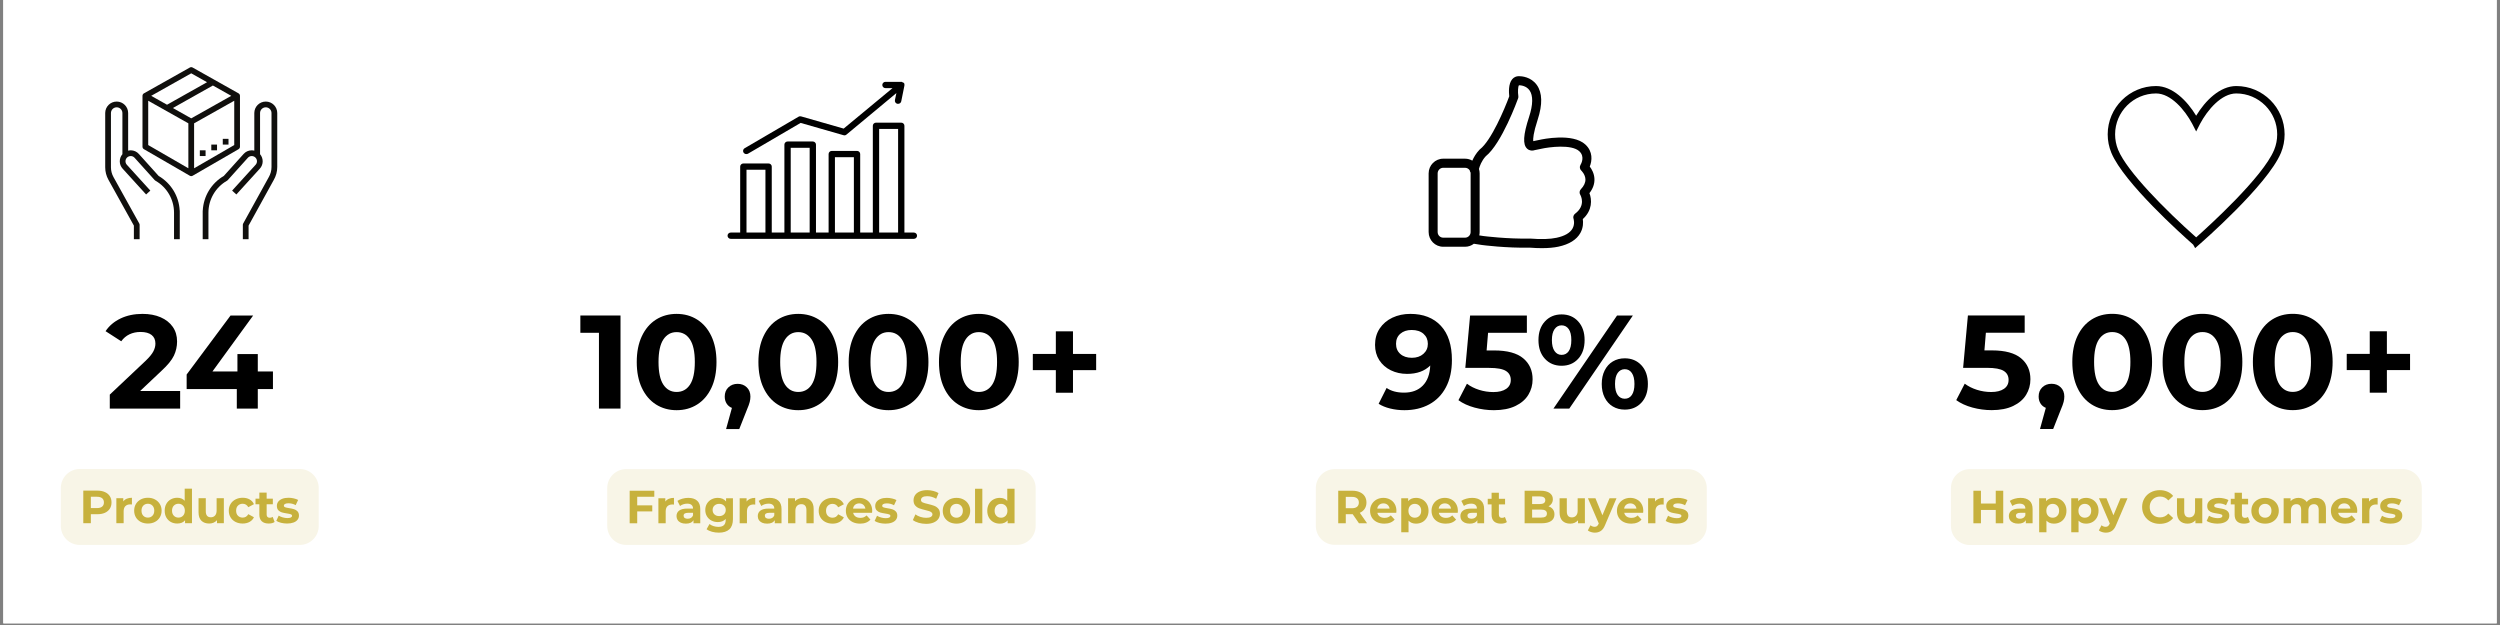 <svg version="1.2" preserveAspectRatio="xMidYMid meet" height="250" viewBox="0 0 750 187.5" zoomAndPan="magnify" width="1000" xmlns:xlink="http://www.w3.org/1999/xlink" xmlns="http://www.w3.org/2000/svg"><rect x="0" y="0" width="750" height="187.5" fill="#808080" stroke="none"/><defs><clipPath id="891eaa8cfb"><path d="M 0.996 0 L 749 0 L 749 187 L 0.996 187 Z M 0.996 0"></path></clipPath><clipPath id="5d4116e5f6"><path d="M 31.562 30 L 54 30 L 54 71.762 L 31.562 71.762 Z M 31.562 30"></path></clipPath><clipPath id="68513180b2"><path d="M 60 30 L 83.176 30 L 83.176 71.762 L 60 71.762 Z M 60 30"></path></clipPath><clipPath id="2ed905b07d"><path d="M 42 20.148 L 72 20.148 L 72 53 L 42 53 Z M 42 20.148"></path></clipPath><clipPath id="c09c41e48c"><path d="M 218.266 36 L 275.113 36 L 275.113 71.664 L 218.266 71.664 Z M 218.266 36"></path></clipPath><clipPath id="6c30d31a80"><path d="M 222 24.539 L 272 24.539 L 272 47 L 222 47 Z M 222 24.539"></path></clipPath><clipPath id="a66daaaee3"><path d="M 632.293 25.816 L 685.402 25.816 L 685.402 74.434 L 632.293 74.434 Z M 632.293 25.816"></path></clipPath><clipPath id="1572b192d1"><path d="M 428.461 22.871 L 478.578 22.871 L 478.578 74.484 L 428.461 74.484 Z M 428.461 22.871"></path></clipPath></defs><g id="b380f848b2"><g clip-path="url(#891eaa8cfb)" clip-rule="nonzero"><path d="M 0.996 0 L 749.004 0 L 749.004 187 L 0.996 187 Z M 0.996 0" style="stroke:none;fill-rule:nonzero;fill:#ffffff;fill-opacity:1;"></path><path d="M 0.996 0 L 749.004 0 L 749.004 187 L 0.996 187 Z M 0.996 0" style="stroke:none;fill-rule:nonzero;fill:#ffffff;fill-opacity:1;"></path></g><g clip-path="url(#5d4116e5f6)" clip-rule="nonzero"><path d="M 40.164 67.68 L 40.164 71.762 L 41.887 71.762 L 41.887 67.461 C 41.887 67.316 41.848 67.172 41.777 67.043 L 34.043 53.117 C 33.547 52.223 33.285 51.211 33.285 50.191 L 33.285 33.91 C 33.285 32.965 34.055 32.191 35.004 32.191 C 35.953 32.191 36.723 32.965 36.723 33.91 L 36.723 46.258 C 35.66 47.504 35.66 49.355 36.781 50.586 L 43.832 58.34 L 45.102 57.18 L 38.055 49.43 C 37.492 48.809 37.516 47.863 38.105 47.27 C 38.414 46.965 38.828 46.812 39.254 46.812 C 39.688 46.828 40.086 47.008 40.375 47.332 L 46.41 54.035 C 46.469 54.102 46.586 54.188 46.668 54.234 C 50.086 56.188 52.207 59.844 52.207 63.781 L 52.207 71.762 L 53.93 71.762 L 53.93 63.156 L 53.906 63.156 C 53.695 58.895 51.344 54.984 47.594 52.785 L 41.652 46.184 C 41.047 45.504 40.207 45.121 39.297 45.094 C 39.004 45.086 38.719 45.129 38.445 45.195 L 38.445 33.91 C 38.445 32.012 36.902 30.469 35.004 30.469 C 33.105 30.469 31.562 32.012 31.562 33.91 L 31.562 50.191 C 31.562 51.504 31.898 52.805 32.539 53.953 L 40.164 67.68" style="stroke:none;fill-rule:nonzero;fill:#100f0d;fill-opacity:1;"></path></g><g clip-path="url(#68513180b2)" clip-rule="nonzero"><path d="M 79.734 30.469 C 77.836 30.469 76.293 32.012 76.293 33.91 L 76.293 45.195 C 76.02 45.129 75.734 45.086 75.441 45.094 C 74.531 45.121 73.691 45.504 73.086 46.184 L 67.145 52.781 C 63.418 54.945 61.043 58.875 60.832 63.156 L 60.809 63.156 L 60.809 71.762 L 62.531 71.762 L 62.531 63.781 C 62.531 59.844 64.652 56.188 68.113 54.211 C 68.191 54.164 68.266 54.105 68.328 54.035 L 74.363 47.332 C 74.652 47.008 75.051 46.828 75.484 46.812 C 75.926 46.812 76.324 46.965 76.633 47.27 C 77.223 47.863 77.246 48.809 76.684 49.43 L 69.637 57.18 L 70.906 58.34 L 77.957 50.586 C 79.078 49.355 79.078 47.504 78.016 46.258 L 78.016 33.91 C 78.016 32.965 78.785 32.191 79.734 32.191 C 80.684 32.191 81.453 32.965 81.453 33.91 L 81.453 50.102 C 81.453 51.176 81.164 52.23 80.613 53.176 L 72.961 67.043 C 72.891 67.172 72.852 67.316 72.852 67.461 L 72.852 71.762 L 74.574 71.762 L 74.574 67.68 L 82.105 54.027 C 82.805 52.84 83.176 51.48 83.176 50.102 L 83.176 33.91 C 83.176 32.012 81.633 30.469 79.734 30.469" style="stroke:none;fill-rule:nonzero;fill:#100f0d;fill-opacity:1;"></path></g><g clip-path="url(#2ed905b07d)" clip-rule="nonzero"><path d="M 70.273 43.516 L 58.23 50.484 L 58.23 36.996 L 70.273 30.223 Z M 57.367 35.504 L 51.859 32.406 L 63.867 25.652 L 69.379 28.75 Z M 56.508 50.484 L 44.465 43.516 L 44.465 30.223 L 56.508 36.996 Z M 57.367 21.996 L 62.113 24.664 L 50.105 31.418 L 45.359 28.75 Z M 71.992 44.012 L 71.992 28.75 C 71.992 28.672 71.984 28.598 71.961 28.523 C 71.957 28.5 71.941 28.477 71.934 28.453 C 71.914 28.406 71.902 28.359 71.875 28.32 C 71.863 28.293 71.84 28.277 71.824 28.254 C 71.797 28.215 71.773 28.176 71.742 28.141 C 71.719 28.125 71.695 28.113 71.676 28.09 C 71.641 28.062 71.605 28.031 71.566 28.008 C 71.566 28.008 71.562 28.008 71.559 28.004 C 71.555 28.004 71.555 28 71.551 28 L 57.789 20.258 C 57.527 20.109 57.211 20.109 56.949 20.258 L 43.188 28 C 43.184 28 43.184 28.004 43.18 28.004 C 43.18 28.008 43.172 28.008 43.172 28.008 C 43.133 28.031 43.098 28.062 43.062 28.09 C 43.043 28.113 43.02 28.125 42.996 28.141 C 42.965 28.176 42.941 28.215 42.914 28.254 C 42.898 28.277 42.875 28.293 42.863 28.32 C 42.836 28.359 42.824 28.406 42.805 28.453 C 42.797 28.477 42.781 28.5 42.777 28.523 C 42.754 28.598 42.746 28.672 42.746 28.75 L 42.746 44.012 C 42.746 44.32 42.91 44.602 43.176 44.758 L 56.938 52.719 C 56.938 52.719 56.938 52.723 56.938 52.723 C 56.988 52.75 57.047 52.77 57.105 52.789 C 57.117 52.793 57.129 52.801 57.148 52.809 C 57.223 52.824 57.297 52.836 57.367 52.836 C 57.441 52.836 57.516 52.824 57.59 52.809 C 57.609 52.801 57.621 52.793 57.633 52.789 C 57.691 52.77 57.75 52.75 57.801 52.723 C 57.801 52.723 57.801 52.719 57.801 52.719 L 71.562 44.758 C 71.828 44.602 71.992 44.32 71.992 44.012" style="stroke:none;fill-rule:nonzero;fill:#100f0d;fill-opacity:1;"></path></g><path d="M 68.551 41.652 L 66.832 41.652 L 66.832 43.375 L 68.551 43.375 L 68.551 41.652" style="stroke:none;fill-rule:nonzero;fill:#100f0d;fill-opacity:1;"></path><path d="M 65.109 43.375 L 63.391 43.375 L 63.391 45.094 L 65.109 45.094 L 65.109 43.375" style="stroke:none;fill-rule:nonzero;fill:#100f0d;fill-opacity:1;"></path><path d="M 61.672 45.094 L 59.949 45.094 L 59.949 46.812 L 61.672 46.812 L 61.672 45.094" style="stroke:none;fill-rule:nonzero;fill:#100f0d;fill-opacity:1;"></path><g clip-path="url(#c09c41e48c)" clip-rule="nonzero"><path d="M 275.113 70.711 C 275.113 70.449 275.02 70.227 274.836 70.043 C 274.652 69.859 274.426 69.77 274.164 69.77 L 271.324 69.77 L 271.324 37.738 C 271.324 37.48 271.23 37.258 271.047 37.074 C 270.859 36.891 270.637 36.797 270.375 36.797 L 262.797 36.797 C 262.535 36.797 262.312 36.891 262.125 37.074 C 261.941 37.258 261.848 37.48 261.848 37.738 L 261.848 69.77 L 258.059 69.77 L 258.059 46.219 C 258.059 45.957 257.965 45.734 257.781 45.551 C 257.598 45.367 257.371 45.273 257.109 45.273 L 249.531 45.273 C 249.27 45.273 249.047 45.367 248.859 45.551 C 248.676 45.734 248.582 45.957 248.582 46.219 L 248.582 69.77 L 244.793 69.77 L 244.793 43.391 C 244.793 43.133 244.703 42.91 244.516 42.727 C 244.332 42.543 244.109 42.449 243.848 42.449 L 236.266 42.449 C 236.004 42.449 235.781 42.543 235.598 42.727 C 235.41 42.91 235.32 43.133 235.32 43.391 L 235.32 69.77 L 231.527 69.77 L 231.527 49.984 C 231.527 49.727 231.438 49.504 231.25 49.32 C 231.066 49.137 230.844 49.043 230.582 49.043 L 223.004 49.043 C 222.742 49.043 222.516 49.137 222.332 49.32 C 222.148 49.504 222.055 49.727 222.055 49.984 L 222.055 69.77 L 219.211 69.77 C 218.949 69.77 218.727 69.859 218.543 70.043 C 218.355 70.227 218.266 70.449 218.266 70.711 C 218.266 70.969 218.355 71.191 218.543 71.375 C 218.727 71.559 218.949 71.652 219.211 71.652 L 274.164 71.652 C 274.426 71.652 274.652 71.559 274.836 71.375 C 275.02 71.191 275.113 70.969 275.113 70.711 Z M 223.949 69.77 L 223.949 50.926 L 229.633 50.926 L 229.633 69.77 Z M 237.215 69.77 L 237.215 44.332 L 242.898 44.332 L 242.898 69.77 Z M 250.48 69.77 L 250.48 47.16 L 256.164 47.16 L 256.164 69.77 Z M 263.742 69.77 L 263.742 38.68 L 269.43 38.68 L 269.43 69.77 Z M 263.742 69.77" style="stroke:none;fill-rule:nonzero;fill:#000000;fill-opacity:1;"></path></g><g clip-path="url(#6c30d31a80)" clip-rule="nonzero"><path d="M 240.312 34.914 C 240.051 34.84 239.805 34.871 239.574 35.008 L 223.465 44.426 C 223.258 44.523 223.109 44.676 223.012 44.883 C 222.918 45.09 222.898 45.305 222.957 45.523 C 223.016 45.742 223.141 45.918 223.328 46.047 C 223.516 46.18 223.723 46.234 223.949 46.219 C 224.121 46.219 224.285 46.172 224.434 46.086 L 240.188 36.871 L 253.066 40.566 C 253.383 40.656 253.672 40.598 253.926 40.387 L 268.918 27.922 L 268.48 30.016 C 268.453 30.141 268.449 30.266 268.477 30.391 C 268.5 30.516 268.547 30.633 268.617 30.742 C 268.688 30.848 268.777 30.934 268.887 31.004 C 268.996 31.074 269.113 31.121 269.238 31.145 L 269.43 31.145 C 269.656 31.148 269.859 31.082 270.039 30.938 C 270.219 30.797 270.328 30.613 270.375 30.391 L 271.324 25.68 L 271.324 25.625 C 271.332 25.582 271.332 25.535 271.324 25.492 C 271.324 25.492 271.324 25.438 271.324 25.398 C 271.324 25.359 271.324 25.305 271.324 25.266 L 271.324 25.172 L 271.266 25.051 L 271.191 24.938 L 271.098 24.852 L 270.98 24.766 L 270.898 24.719 L 270.773 24.719 L 270.566 24.551 L 265.637 24.551 C 265.375 24.551 265.152 24.645 264.969 24.828 C 264.785 25.012 264.691 25.234 264.691 25.492 C 264.691 25.754 264.785 25.977 264.969 26.16 C 265.152 26.344 265.375 26.434 265.637 26.434 L 267.762 26.434 L 253.102 38.578 Z M 240.312 34.914" style="stroke:none;fill-rule:nonzero;fill:#000000;fill-opacity:1;"></path></g><g clip-path="url(#a66daaaee3)" clip-rule="nonzero"><path d="M 635.438 44.938 L 635.441 44.949 L 635.465 45.004 C 638.121 51.402 649.566 62.98 658.848 71.211 C 662.516 67.953 678.855 53.141 682.227 45.004 L 682.254 44.945 C 682.855 43.469 683.16 41.91 683.16 40.309 C 683.16 33.543 677.648 28.035 670.879 28.035 C 666.445 28.035 662.266 32.93 660.031 37.125 L 658.848 39.438 L 657.66 37.125 C 655.43 32.93 651.25 28.035 646.816 28.035 C 640.043 28.035 634.531 33.539 634.531 40.309 C 634.531 41.906 634.836 43.465 635.438 44.938 Z M 658.539 74.434 L 657.969 73.402 C 654.395 70.254 637.152 54.77 633.434 45.906 L 633.426 45.895 L 633.406 45.844 C 632.68 44.082 632.309 42.219 632.309 40.309 C 632.309 32.316 638.816 25.812 646.816 25.812 C 651.734 25.812 656.105 30.188 658.848 34.715 C 661.59 30.188 665.961 25.812 670.879 25.812 C 678.875 25.812 685.383 32.316 685.383 40.309 C 685.383 42.219 685.016 44.082 684.289 45.844 L 684.258 45.91 C 680.219 55.535 660.418 72.801 659.574 73.531 L 658.539 74.434" style="stroke:none;fill-rule:nonzero;fill:#000000;fill-opacity:1;"></path></g><g style="fill:#000000;fill-opacity:1;"><g transform="translate(31.624, 122.572)"><path d="M 22.422 -5.266 L 22.422 0 L 1.312 0 L 1.312 -4.188 L 12.094 -14.359 C 13.227 -15.453 13.992 -16.391 14.391 -17.172 C 14.797 -17.953 15 -18.727 15 -19.5 C 15 -20.625 14.617 -21.484 13.859 -22.078 C 13.098 -22.68 11.988 -22.984 10.531 -22.984 C 9.312 -22.984 8.207 -22.75 7.219 -22.281 C 6.238 -21.812 5.414 -21.113 4.75 -20.188 L 0.047 -23.219 C 1.129 -24.844 2.629 -26.113 4.547 -27.031 C 6.461 -27.945 8.656 -28.406 11.125 -28.406 C 13.195 -28.406 15.008 -28.066 16.562 -27.391 C 18.125 -26.711 19.336 -25.754 20.203 -24.516 C 21.066 -23.273 21.5 -21.816 21.5 -20.141 C 21.5 -18.629 21.18 -17.207 20.547 -15.875 C 19.91 -14.539 18.672 -13.023 16.828 -11.328 L 10.406 -5.266 Z M 22.422 -5.266" style="stroke:none"></path></g></g><g style="fill:#000000;fill-opacity:1;"><g transform="translate(54.76, 122.572)"><path d="M 27.125 -5.859 L 22.578 -5.859 L 22.578 0 L 16.281 0 L 16.281 -5.859 L 1.234 -5.859 L 1.234 -10.219 L 14.406 -27.922 L 21.188 -27.922 L 8.969 -11.125 L 16.469 -11.125 L 16.469 -16.359 L 22.578 -16.359 L 22.578 -11.125 L 27.125 -11.125 Z M 27.125 -5.859" style="stroke:none"></path></g></g><path d="M 23.945 140.695 L 89.918 140.695 C 91.43 140.695 92.879 141.297 93.945 142.363 C 95.016 143.434 95.617 144.883 95.617 146.395 L 95.617 157.789 C 95.617 160.934 93.066 163.484 89.918 163.484 L 23.945 163.484 C 20.797 163.484 18.246 160.934 18.246 157.789 L 18.246 146.395 C 18.246 143.246 20.797 140.695 23.945 140.695 Z M 23.945 140.695" style="stroke:none;fill-rule:nonzero;fill:#f8f5e7;fill-opacity:1;"></path><g style="fill:#c7b13d;fill-opacity:1;"><g transform="translate(23.832, 156.952)"><path d="M 5.391 -9.766 C 6.254 -9.766 7.004 -9.617 7.641 -9.328 C 8.273 -9.047 8.766 -8.641 9.109 -8.109 C 9.453 -7.578 9.625 -6.945 9.625 -6.219 C 9.625 -5.508 9.453 -4.883 9.109 -4.344 C 8.766 -3.812 8.273 -3.398 7.641 -3.109 C 7.004 -2.828 6.254 -2.688 5.391 -2.688 L 3.422 -2.688 L 3.422 0 L 1.156 0 L 1.156 -9.766 Z M 5.266 -4.531 C 5.941 -4.531 6.457 -4.676 6.812 -4.969 C 7.164 -5.258 7.344 -5.676 7.344 -6.219 C 7.344 -6.77 7.164 -7.191 6.812 -7.484 C 6.457 -7.773 5.941 -7.922 5.266 -7.922 L 3.422 -7.922 L 3.422 -4.531 Z M 5.266 -4.531" style="stroke:none"></path></g></g><g style="fill:#c7b13d;fill-opacity:1;"><g transform="translate(33.907, 156.952)"><path d="M 3.078 -6.516 C 3.336 -6.879 3.688 -7.156 4.125 -7.344 C 4.57 -7.531 5.086 -7.625 5.672 -7.625 L 5.672 -5.609 C 5.422 -5.629 5.254 -5.641 5.172 -5.641 C 4.547 -5.641 4.055 -5.461 3.703 -5.109 C 3.359 -4.766 3.188 -4.242 3.188 -3.547 L 3.188 0 L 1 0 L 1 -7.5 L 3.078 -7.5 Z M 3.078 -6.516" style="stroke:none"></path></g></g><g style="fill:#c7b13d;fill-opacity:1;"><g transform="translate(39.796, 156.952)"><path d="M 4.578 0.109 C 3.785 0.109 3.07 -0.051 2.438 -0.375 C 1.812 -0.707 1.32 -1.164 0.969 -1.75 C 0.625 -2.344 0.453 -3.008 0.453 -3.75 C 0.453 -4.5 0.625 -5.164 0.969 -5.75 C 1.32 -6.332 1.812 -6.789 2.438 -7.125 C 3.07 -7.457 3.785 -7.625 4.578 -7.625 C 5.367 -7.625 6.07 -7.457 6.688 -7.125 C 7.312 -6.789 7.801 -6.332 8.156 -5.75 C 8.508 -5.164 8.688 -4.5 8.688 -3.75 C 8.688 -3.008 8.508 -2.344 8.156 -1.75 C 7.801 -1.164 7.312 -0.707 6.688 -0.375 C 6.07 -0.051 5.367 0.109 4.578 0.109 Z M 4.578 -1.672 C 5.129 -1.672 5.582 -1.859 5.938 -2.234 C 6.301 -2.609 6.484 -3.113 6.484 -3.75 C 6.484 -4.383 6.301 -4.891 5.938 -5.266 C 5.582 -5.641 5.129 -5.828 4.578 -5.828 C 4.016 -5.828 3.551 -5.641 3.188 -5.266 C 2.832 -4.891 2.656 -4.383 2.656 -3.75 C 2.656 -3.113 2.832 -2.609 3.188 -2.234 C 3.551 -1.859 4.016 -1.672 4.578 -1.672 Z M 4.578 -1.672" style="stroke:none"></path></g></g><g style="fill:#c7b13d;fill-opacity:1;"><g transform="translate(48.937, 156.952)"><path d="M 8.656 -10.359 L 8.656 0 L 6.578 0 L 6.578 -0.859 C 6.035 -0.211 5.254 0.109 4.234 0.109 C 3.523 0.109 2.883 -0.047 2.312 -0.359 C 1.738 -0.68 1.285 -1.133 0.953 -1.719 C 0.629 -2.301 0.469 -2.977 0.469 -3.75 C 0.469 -4.52 0.629 -5.195 0.953 -5.781 C 1.285 -6.375 1.738 -6.828 2.312 -7.141 C 2.883 -7.461 3.523 -7.625 4.234 -7.625 C 5.191 -7.625 5.938 -7.32 6.469 -6.719 L 6.469 -10.359 Z M 4.609 -1.672 C 5.148 -1.672 5.602 -1.859 5.969 -2.234 C 6.332 -2.609 6.516 -3.113 6.516 -3.75 C 6.516 -4.383 6.332 -4.891 5.969 -5.266 C 5.602 -5.641 5.148 -5.828 4.609 -5.828 C 4.047 -5.828 3.582 -5.641 3.219 -5.266 C 2.852 -4.891 2.672 -4.383 2.672 -3.75 C 2.672 -3.113 2.852 -2.609 3.219 -2.234 C 3.582 -1.859 4.047 -1.672 4.609 -1.672 Z M 4.609 -1.672" style="stroke:none"></path></g></g><g style="fill:#c7b13d;fill-opacity:1;"><g transform="translate(58.594, 156.952)"><path d="M 8.562 -7.5 L 8.562 0 L 6.5 0 L 6.5 -0.891 C 6.207 -0.566 5.863 -0.316 5.469 -0.141 C 5.07 0.023 4.641 0.109 4.172 0.109 C 3.18 0.109 2.398 -0.172 1.828 -0.734 C 1.254 -1.305 0.969 -2.148 0.969 -3.266 L 0.969 -7.5 L 3.141 -7.5 L 3.141 -3.594 C 3.141 -2.375 3.645 -1.766 4.656 -1.766 C 5.176 -1.766 5.594 -1.938 5.906 -2.281 C 6.227 -2.625 6.391 -3.129 6.391 -3.797 L 6.391 -7.5 Z M 8.562 -7.5" style="stroke:none"></path></g></g><g style="fill:#c7b13d;fill-opacity:1;"><g transform="translate(68.181, 156.952)"><path d="M 4.625 0.109 C 3.832 0.109 3.113 -0.051 2.469 -0.375 C 1.832 -0.707 1.336 -1.164 0.984 -1.75 C 0.629 -2.344 0.453 -3.008 0.453 -3.75 C 0.453 -4.5 0.629 -5.164 0.984 -5.75 C 1.336 -6.332 1.832 -6.789 2.469 -7.125 C 3.113 -7.457 3.832 -7.625 4.625 -7.625 C 5.414 -7.625 6.109 -7.457 6.703 -7.125 C 7.297 -6.789 7.727 -6.316 8 -5.703 L 6.312 -4.797 C 5.914 -5.484 5.352 -5.828 4.625 -5.828 C 4.051 -5.828 3.578 -5.641 3.203 -5.266 C 2.836 -4.898 2.656 -4.395 2.656 -3.75 C 2.656 -3.113 2.836 -2.609 3.203 -2.234 C 3.578 -1.859 4.051 -1.672 4.625 -1.672 C 5.363 -1.672 5.926 -2.016 6.312 -2.703 L 8 -1.781 C 7.727 -1.188 7.297 -0.723 6.703 -0.391 C 6.109 -0.055 5.414 0.109 4.625 0.109 Z M 4.625 0.109" style="stroke:none"></path></g></g><g style="fill:#c7b13d;fill-opacity:1;"><g transform="translate(76.54, 156.952)"><path d="M 5.844 -0.359 C 5.633 -0.203 5.375 -0.082 5.062 0 C 4.75 0.07 4.422 0.109 4.078 0.109 C 3.18 0.109 2.488 -0.113 2 -0.562 C 1.508 -1.02 1.266 -1.691 1.266 -2.578 L 1.266 -5.672 L 0.109 -5.672 L 0.109 -7.344 L 1.266 -7.344 L 1.266 -9.172 L 3.453 -9.172 L 3.453 -7.344 L 5.312 -7.344 L 5.312 -5.672 L 3.453 -5.672 L 3.453 -2.609 C 3.453 -2.297 3.531 -2.051 3.688 -1.875 C 3.852 -1.707 4.082 -1.625 4.375 -1.625 C 4.719 -1.625 5.016 -1.711 5.266 -1.891 Z M 5.844 -0.359" style="stroke:none"></path></g></g><g style="fill:#c7b13d;fill-opacity:1;"><g transform="translate(82.61, 156.952)"><path d="M 3.531 0.109 C 2.906 0.109 2.297 0.035 1.703 -0.109 C 1.109 -0.266 0.633 -0.461 0.281 -0.703 L 1 -2.266 C 1.332 -2.047 1.738 -1.867 2.219 -1.734 C 2.695 -1.598 3.16 -1.531 3.609 -1.531 C 4.535 -1.531 5 -1.758 5 -2.219 C 5 -2.438 4.867 -2.586 4.609 -2.672 C 4.359 -2.766 3.973 -2.848 3.453 -2.922 C 2.848 -3.016 2.344 -3.117 1.938 -3.234 C 1.539 -3.359 1.191 -3.57 0.891 -3.875 C 0.598 -4.188 0.453 -4.625 0.453 -5.188 C 0.453 -5.664 0.586 -6.086 0.859 -6.453 C 1.141 -6.816 1.539 -7.102 2.062 -7.312 C 2.594 -7.52 3.219 -7.625 3.938 -7.625 C 4.469 -7.625 4.992 -7.562 5.516 -7.438 C 6.047 -7.32 6.484 -7.164 6.828 -6.969 L 6.094 -5.406 C 5.438 -5.781 4.719 -5.969 3.938 -5.969 C 3.469 -5.969 3.117 -5.898 2.891 -5.766 C 2.66 -5.641 2.547 -5.477 2.547 -5.281 C 2.547 -5.039 2.672 -4.875 2.922 -4.781 C 3.172 -4.688 3.566 -4.598 4.109 -4.516 C 4.723 -4.422 5.223 -4.312 5.609 -4.188 C 6.004 -4.07 6.348 -3.859 6.641 -3.547 C 6.93 -3.242 7.078 -2.82 7.078 -2.281 C 7.078 -1.812 6.938 -1.395 6.656 -1.031 C 6.375 -0.664 5.961 -0.383 5.422 -0.188 C 4.891 0.008 4.258 0.109 3.531 0.109 Z M 3.531 0.109" style="stroke:none"></path></g></g><g style="fill:#000000;fill-opacity:1;"><g transform="translate(173.826, 122.572)"><path d="M 12.328 -27.922 L 12.328 0 L 5.859 0 L 5.859 -22.734 L 0.281 -22.734 L 0.281 -27.922 Z M 12.328 -27.922" style="stroke:none"></path></g></g><g style="fill:#000000;fill-opacity:1;"><g transform="translate(189.463, 122.572)"><path d="M 13.516 0.484 C 11.203 0.484 9.141 -0.086 7.328 -1.234 C 5.523 -2.379 4.113 -4.035 3.094 -6.203 C 2.07 -8.367 1.562 -10.957 1.562 -13.969 C 1.562 -16.969 2.07 -19.551 3.094 -21.719 C 4.113 -23.883 5.523 -25.539 7.328 -26.688 C 9.141 -27.832 11.203 -28.406 13.516 -28.406 C 15.836 -28.406 17.898 -27.832 19.703 -26.688 C 21.516 -25.539 22.93 -23.883 23.953 -21.719 C 24.973 -19.551 25.484 -16.969 25.484 -13.969 C 25.484 -10.957 24.973 -8.367 23.953 -6.203 C 22.93 -4.035 21.516 -2.379 19.703 -1.234 C 17.898 -0.086 15.836 0.484 13.516 0.484 Z M 13.516 -4.984 C 15.223 -4.984 16.562 -5.711 17.531 -7.172 C 18.5 -8.641 18.984 -10.906 18.984 -13.969 C 18.984 -17.02 18.5 -19.273 17.531 -20.734 C 16.562 -22.203 15.223 -22.938 13.516 -22.938 C 11.848 -22.938 10.523 -22.203 9.547 -20.734 C 8.578 -19.273 8.094 -17.02 8.094 -13.969 C 8.094 -10.906 8.578 -8.641 9.547 -7.172 C 10.523 -5.711 11.848 -4.984 13.516 -4.984 Z M 13.516 -4.984" style="stroke:none"></path></g></g><g style="fill:#000000;fill-opacity:1;"><g transform="translate(216.03, 122.572)"><path d="M 5.266 -7.422 C 6.379 -7.422 7.297 -7.066 8.016 -6.359 C 8.734 -5.66 9.094 -4.738 9.094 -3.594 C 9.094 -3.062 9.023 -2.531 8.891 -2 C 8.766 -1.469 8.473 -0.664 8.016 0.406 L 5.75 6.141 L 1.797 6.141 L 3.547 -0.203 C 2.879 -0.461 2.352 -0.891 1.969 -1.484 C 1.582 -2.086 1.391 -2.789 1.391 -3.594 C 1.391 -4.738 1.754 -5.66 2.484 -6.359 C 3.223 -7.066 4.148 -7.422 5.266 -7.422 Z M 5.266 -7.422" style="stroke:none"></path></g></g><g style="fill:#000000;fill-opacity:1;"><g transform="translate(225.962, 122.572)"><path d="M 13.516 0.484 C 11.203 0.484 9.141 -0.086 7.328 -1.234 C 5.523 -2.379 4.113 -4.035 3.094 -6.203 C 2.07 -8.367 1.562 -10.957 1.562 -13.969 C 1.562 -16.969 2.07 -19.551 3.094 -21.719 C 4.113 -23.883 5.523 -25.539 7.328 -26.688 C 9.141 -27.832 11.203 -28.406 13.516 -28.406 C 15.836 -28.406 17.898 -27.832 19.703 -26.688 C 21.516 -25.539 22.93 -23.883 23.953 -21.719 C 24.973 -19.551 25.484 -16.969 25.484 -13.969 C 25.484 -10.957 24.973 -8.367 23.953 -6.203 C 22.93 -4.035 21.516 -2.379 19.703 -1.234 C 17.898 -0.086 15.836 0.484 13.516 0.484 Z M 13.516 -4.984 C 15.223 -4.984 16.562 -5.711 17.531 -7.172 C 18.5 -8.641 18.984 -10.906 18.984 -13.969 C 18.984 -17.02 18.5 -19.273 17.531 -20.734 C 16.562 -22.203 15.223 -22.938 13.516 -22.938 C 11.848 -22.938 10.523 -22.203 9.547 -20.734 C 8.578 -19.273 8.094 -17.02 8.094 -13.969 C 8.094 -10.906 8.578 -8.641 9.547 -7.172 C 10.523 -5.711 11.848 -4.984 13.516 -4.984 Z M 13.516 -4.984" style="stroke:none"></path></g></g><g style="fill:#000000;fill-opacity:1;"><g transform="translate(253.047, 122.572)"><path d="M 13.516 0.484 C 11.203 0.484 9.141 -0.086 7.328 -1.234 C 5.523 -2.379 4.113 -4.035 3.094 -6.203 C 2.07 -8.367 1.562 -10.957 1.562 -13.969 C 1.562 -16.969 2.07 -19.551 3.094 -21.719 C 4.113 -23.883 5.523 -25.539 7.328 -26.688 C 9.141 -27.832 11.203 -28.406 13.516 -28.406 C 15.836 -28.406 17.898 -27.832 19.703 -26.688 C 21.516 -25.539 22.93 -23.883 23.953 -21.719 C 24.973 -19.551 25.484 -16.969 25.484 -13.969 C 25.484 -10.957 24.973 -8.367 23.953 -6.203 C 22.93 -4.035 21.516 -2.379 19.703 -1.234 C 17.898 -0.086 15.836 0.484 13.516 0.484 Z M 13.516 -4.984 C 15.223 -4.984 16.562 -5.711 17.531 -7.172 C 18.5 -8.641 18.984 -10.906 18.984 -13.969 C 18.984 -17.02 18.5 -19.273 17.531 -20.734 C 16.562 -22.203 15.223 -22.938 13.516 -22.938 C 11.848 -22.938 10.523 -22.203 9.547 -20.734 C 8.578 -19.273 8.094 -17.02 8.094 -13.969 C 8.094 -10.906 8.578 -8.641 9.547 -7.172 C 10.523 -5.711 11.848 -4.984 13.516 -4.984 Z M 13.516 -4.984" style="stroke:none"></path></g></g><g style="fill:#000000;fill-opacity:1;"><g transform="translate(280.132, 122.572)"><path d="M 13.516 0.484 C 11.203 0.484 9.141 -0.086 7.328 -1.234 C 5.523 -2.379 4.113 -4.035 3.094 -6.203 C 2.07 -8.367 1.562 -10.957 1.562 -13.969 C 1.562 -16.969 2.07 -19.551 3.094 -21.719 C 4.113 -23.883 5.523 -25.539 7.328 -26.688 C 9.141 -27.832 11.203 -28.406 13.516 -28.406 C 15.836 -28.406 17.898 -27.832 19.703 -26.688 C 21.516 -25.539 22.93 -23.883 23.953 -21.719 C 24.973 -19.551 25.484 -16.969 25.484 -13.969 C 25.484 -10.957 24.973 -8.367 23.953 -6.203 C 22.93 -4.035 21.516 -2.379 19.703 -1.234 C 17.898 -0.086 15.836 0.484 13.516 0.484 Z M 13.516 -4.984 C 15.223 -4.984 16.562 -5.711 17.531 -7.172 C 18.5 -8.641 18.984 -10.906 18.984 -13.969 C 18.984 -17.02 18.5 -19.273 17.531 -20.734 C 16.562 -22.203 15.223 -22.938 13.516 -22.938 C 11.848 -22.938 10.523 -22.203 9.547 -20.734 C 8.578 -19.273 8.094 -17.02 8.094 -13.969 C 8.094 -10.906 8.578 -8.641 9.547 -7.172 C 10.523 -5.711 11.848 -4.984 13.516 -4.984 Z M 13.516 -4.984" style="stroke:none"></path></g></g><g style="fill:#000000;fill-opacity:1;"><g transform="translate(307.377, 122.572)"><path d="M 21.469 -11.531 L 14.516 -11.531 L 14.516 -4.75 L 9.375 -4.75 L 9.375 -11.531 L 2.469 -11.531 L 2.469 -16.391 L 9.375 -16.391 L 9.375 -23.172 L 14.516 -23.172 L 14.516 -16.391 L 21.469 -16.391 Z M 21.469 -11.531" style="stroke:none"></path></g></g><path d="M 187.855 140.734 L 305.008 140.734 C 306.516 140.734 307.961 141.332 309.027 142.398 C 310.094 143.465 310.695 144.91 310.695 146.418 L 310.695 157.789 C 310.695 160.93 308.148 163.473 305.008 163.473 L 187.855 163.473 C 184.715 163.473 182.168 160.93 182.168 157.789 L 182.168 146.418 C 182.168 143.281 184.715 140.734 187.855 140.734 Z M 187.855 140.734" style="stroke:none;fill-rule:nonzero;fill:#f8f5e7;fill-opacity:1;"></path><g style="fill:#c7b13d;fill-opacity:1;"><g transform="translate(187.743, 156.984)"><path d="M 3.422 -7.953 L 3.422 -5.375 L 7.938 -5.375 L 7.938 -3.562 L 3.422 -3.562 L 3.422 0 L 1.156 0 L 1.156 -9.766 L 8.547 -9.766 L 8.547 -7.953 Z M 3.422 -7.953" style="stroke:none"></path></g></g><g style="fill:#c7b13d;fill-opacity:1;"><g transform="translate(196.52, 156.984)"><path d="M 3.078 -6.516 C 3.336 -6.879 3.688 -7.156 4.125 -7.344 C 4.57 -7.531 5.086 -7.625 5.672 -7.625 L 5.672 -5.609 C 5.422 -5.629 5.254 -5.641 5.172 -5.641 C 4.547 -5.641 4.055 -5.461 3.703 -5.109 C 3.359 -4.766 3.188 -4.242 3.188 -3.547 L 3.188 0 L 1 0 L 1 -7.5 L 3.078 -7.5 Z M 3.078 -6.516" style="stroke:none"></path></g></g><g style="fill:#c7b13d;fill-opacity:1;"><g transform="translate(202.437, 156.984)"><path d="M 4.031 -7.625 C 5.195 -7.625 6.086 -7.344 6.703 -6.781 C 7.328 -6.227 7.641 -5.395 7.641 -4.281 L 7.641 0 L 5.609 0 L 5.609 -0.938 C 5.203 -0.238 4.441 0.109 3.328 0.109 C 2.742 0.109 2.238 0.016 1.812 -0.172 C 1.395 -0.367 1.07 -0.641 0.844 -0.984 C 0.625 -1.328 0.516 -1.719 0.516 -2.156 C 0.516 -2.852 0.773 -3.398 1.297 -3.797 C 1.828 -4.203 2.641 -4.406 3.734 -4.406 L 5.469 -4.406 C 5.469 -4.883 5.32 -5.25 5.031 -5.5 C 4.75 -5.758 4.316 -5.891 3.734 -5.891 C 3.336 -5.891 2.945 -5.828 2.562 -5.703 C 2.176 -5.578 1.848 -5.406 1.578 -5.188 L 0.797 -6.719 C 1.203 -7 1.691 -7.219 2.266 -7.375 C 2.836 -7.539 3.426 -7.625 4.031 -7.625 Z M 3.859 -1.359 C 4.234 -1.359 4.562 -1.441 4.844 -1.609 C 5.133 -1.785 5.344 -2.039 5.469 -2.375 L 5.469 -3.141 L 3.984 -3.141 C 3.086 -3.141 2.641 -2.848 2.641 -2.266 C 2.641 -1.984 2.75 -1.758 2.969 -1.594 C 3.188 -1.438 3.484 -1.359 3.859 -1.359 Z M 3.859 -1.359" style="stroke:none"></path></g></g><g style="fill:#c7b13d;fill-opacity:1;"><g transform="translate(211.131, 156.984)"><path d="M 8.75 -7.5 L 8.75 -1.25 C 8.75 0.125 8.391 1.145 7.672 1.812 C 6.953 2.477 5.906 2.812 4.531 2.812 C 3.812 2.812 3.125 2.723 2.469 2.547 C 1.82 2.367 1.281 2.113 0.844 1.781 L 1.719 0.219 C 2.031 0.477 2.426 0.688 2.906 0.844 C 3.395 1 3.883 1.078 4.375 1.078 C 5.125 1.078 5.676 0.906 6.031 0.562 C 6.395 0.227 6.578 -0.285 6.578 -0.984 L 6.578 -1.297 C 6.004 -0.672 5.211 -0.359 4.203 -0.359 C 3.516 -0.359 2.883 -0.508 2.312 -0.812 C 1.738 -1.113 1.285 -1.539 0.953 -2.094 C 0.617 -2.645 0.453 -3.273 0.453 -3.984 C 0.453 -4.703 0.617 -5.336 0.953 -5.891 C 1.285 -6.441 1.738 -6.867 2.312 -7.172 C 2.883 -7.473 3.516 -7.625 4.203 -7.625 C 5.285 -7.625 6.113 -7.266 6.688 -6.547 L 6.688 -7.5 Z M 4.625 -2.156 C 5.207 -2.156 5.68 -2.32 6.047 -2.656 C 6.41 -3 6.594 -3.441 6.594 -3.984 C 6.594 -4.535 6.41 -4.977 6.047 -5.312 C 5.68 -5.656 5.207 -5.828 4.625 -5.828 C 4.051 -5.828 3.578 -5.656 3.203 -5.312 C 2.836 -4.977 2.656 -4.535 2.656 -3.984 C 2.656 -3.441 2.836 -3 3.203 -2.656 C 3.578 -2.32 4.051 -2.156 4.625 -2.156 Z M 4.625 -2.156" style="stroke:none"></path></g></g><g style="fill:#c7b13d;fill-opacity:1;"><g transform="translate(220.899, 156.984)"><path d="M 3.078 -6.516 C 3.336 -6.879 3.688 -7.156 4.125 -7.344 C 4.57 -7.531 5.086 -7.625 5.672 -7.625 L 5.672 -5.609 C 5.422 -5.629 5.254 -5.641 5.172 -5.641 C 4.547 -5.641 4.055 -5.461 3.703 -5.109 C 3.359 -4.766 3.188 -4.242 3.188 -3.547 L 3.188 0 L 1 0 L 1 -7.5 L 3.078 -7.5 Z M 3.078 -6.516" style="stroke:none"></path></g></g><g style="fill:#c7b13d;fill-opacity:1;"><g transform="translate(226.816, 156.984)"><path d="M 4.031 -7.625 C 5.195 -7.625 6.086 -7.344 6.703 -6.781 C 7.328 -6.227 7.641 -5.395 7.641 -4.281 L 7.641 0 L 5.609 0 L 5.609 -0.938 C 5.203 -0.238 4.441 0.109 3.328 0.109 C 2.742 0.109 2.238 0.016 1.812 -0.172 C 1.395 -0.367 1.07 -0.641 0.844 -0.984 C 0.625 -1.328 0.516 -1.719 0.516 -2.156 C 0.516 -2.852 0.773 -3.398 1.297 -3.797 C 1.828 -4.203 2.641 -4.406 3.734 -4.406 L 5.469 -4.406 C 5.469 -4.883 5.32 -5.25 5.031 -5.5 C 4.75 -5.758 4.316 -5.891 3.734 -5.891 C 3.336 -5.891 2.945 -5.828 2.562 -5.703 C 2.176 -5.578 1.848 -5.406 1.578 -5.188 L 0.797 -6.719 C 1.203 -7 1.691 -7.219 2.266 -7.375 C 2.836 -7.539 3.426 -7.625 4.031 -7.625 Z M 3.859 -1.359 C 4.234 -1.359 4.562 -1.441 4.844 -1.609 C 5.133 -1.785 5.344 -2.039 5.469 -2.375 L 5.469 -3.141 L 3.984 -3.141 C 3.086 -3.141 2.641 -2.848 2.641 -2.266 C 2.641 -1.984 2.75 -1.758 2.969 -1.594 C 3.188 -1.438 3.484 -1.359 3.859 -1.359 Z M 3.859 -1.359" style="stroke:none"></path></g></g><g style="fill:#c7b13d;fill-opacity:1;"><g transform="translate(235.427, 156.984)"><path d="M 5.562 -7.625 C 6.5 -7.625 7.25 -7.344 7.812 -6.781 C 8.383 -6.219 8.672 -5.391 8.672 -4.297 L 8.672 0 L 6.5 0 L 6.5 -3.969 C 6.5 -4.562 6.367 -5.004 6.109 -5.297 C 5.848 -5.586 5.473 -5.734 4.984 -5.734 C 4.43 -5.734 3.992 -5.562 3.672 -5.219 C 3.348 -4.883 3.188 -4.383 3.188 -3.719 L 3.188 0 L 1 0 L 1 -7.5 L 3.078 -7.5 L 3.078 -6.625 C 3.367 -6.945 3.727 -7.191 4.156 -7.359 C 4.582 -7.535 5.051 -7.625 5.562 -7.625 Z M 5.562 -7.625" style="stroke:none"></path></g></g><g style="fill:#c7b13d;fill-opacity:1;"><g transform="translate(245.153, 156.984)"><path d="M 4.625 0.109 C 3.832 0.109 3.113 -0.051 2.469 -0.375 C 1.832 -0.707 1.336 -1.164 0.984 -1.75 C 0.629 -2.344 0.453 -3.008 0.453 -3.75 C 0.453 -4.5 0.629 -5.164 0.984 -5.75 C 1.336 -6.332 1.832 -6.789 2.469 -7.125 C 3.113 -7.457 3.832 -7.625 4.625 -7.625 C 5.414 -7.625 6.109 -7.457 6.703 -7.125 C 7.297 -6.789 7.727 -6.316 8 -5.703 L 6.312 -4.797 C 5.914 -5.484 5.352 -5.828 4.625 -5.828 C 4.051 -5.828 3.578 -5.641 3.203 -5.266 C 2.836 -4.898 2.656 -4.395 2.656 -3.75 C 2.656 -3.113 2.836 -2.609 3.203 -2.234 C 3.578 -1.859 4.051 -1.672 4.625 -1.672 C 5.363 -1.672 5.926 -2.016 6.312 -2.703 L 8 -1.781 C 7.727 -1.188 7.297 -0.723 6.703 -0.391 C 6.109 -0.055 5.414 0.109 4.625 0.109 Z M 4.625 0.109" style="stroke:none"></path></g></g><g style="fill:#c7b13d;fill-opacity:1;"><g transform="translate(253.303, 156.984)"><path d="M 8.359 -3.719 C 8.359 -3.695 8.344 -3.504 8.312 -3.141 L 2.641 -3.141 C 2.742 -2.672 2.984 -2.301 3.359 -2.031 C 3.742 -1.758 4.219 -1.625 4.781 -1.625 C 5.176 -1.625 5.523 -1.68 5.828 -1.797 C 6.129 -1.922 6.41 -2.109 6.672 -2.359 L 7.828 -1.109 C 7.117 -0.297 6.086 0.109 4.734 0.109 C 3.879 0.109 3.125 -0.051 2.469 -0.375 C 1.82 -0.707 1.32 -1.164 0.969 -1.75 C 0.625 -2.344 0.453 -3.008 0.453 -3.75 C 0.453 -4.488 0.625 -5.148 0.969 -5.734 C 1.32 -6.328 1.801 -6.789 2.406 -7.125 C 3.02 -7.457 3.703 -7.625 4.453 -7.625 C 5.18 -7.625 5.844 -7.461 6.438 -7.141 C 7.039 -6.828 7.508 -6.375 7.844 -5.781 C 8.188 -5.188 8.359 -4.5 8.359 -3.719 Z M 4.469 -5.969 C 3.969 -5.969 3.551 -5.828 3.219 -5.547 C 2.883 -5.273 2.68 -4.895 2.609 -4.406 L 6.312 -4.406 C 6.227 -4.883 6.02 -5.266 5.688 -5.547 C 5.352 -5.828 4.945 -5.969 4.469 -5.969 Z M 4.469 -5.969" style="stroke:none"></path></g></g><g style="fill:#c7b13d;fill-opacity:1;"><g transform="translate(262.109, 156.984)"><path d="M 3.531 0.109 C 2.906 0.109 2.297 0.035 1.703 -0.109 C 1.109 -0.266 0.633 -0.461 0.281 -0.703 L 1 -2.266 C 1.332 -2.047 1.738 -1.867 2.219 -1.734 C 2.695 -1.598 3.16 -1.531 3.609 -1.531 C 4.535 -1.531 5 -1.758 5 -2.219 C 5 -2.438 4.867 -2.586 4.609 -2.672 C 4.359 -2.766 3.973 -2.848 3.453 -2.922 C 2.848 -3.016 2.344 -3.117 1.938 -3.234 C 1.539 -3.359 1.191 -3.57 0.891 -3.875 C 0.598 -4.188 0.453 -4.625 0.453 -5.188 C 0.453 -5.664 0.586 -6.086 0.859 -6.453 C 1.141 -6.816 1.539 -7.102 2.062 -7.312 C 2.594 -7.52 3.219 -7.625 3.938 -7.625 C 4.469 -7.625 4.992 -7.562 5.516 -7.438 C 6.047 -7.32 6.484 -7.164 6.828 -6.969 L 6.094 -5.406 C 5.438 -5.781 4.719 -5.969 3.938 -5.969 C 3.469 -5.969 3.117 -5.898 2.891 -5.766 C 2.66 -5.641 2.547 -5.477 2.547 -5.281 C 2.547 -5.039 2.672 -4.875 2.922 -4.781 C 3.172 -4.688 3.566 -4.598 4.109 -4.516 C 4.723 -4.422 5.223 -4.312 5.609 -4.188 C 6.004 -4.07 6.348 -3.859 6.641 -3.547 C 6.93 -3.242 7.078 -2.82 7.078 -2.281 C 7.078 -1.812 6.938 -1.395 6.656 -1.031 C 6.375 -0.664 5.961 -0.383 5.422 -0.188 C 4.891 0.008 4.258 0.109 3.531 0.109 Z M 3.531 0.109" style="stroke:none"></path></g></g><g style="fill:#c7b13d;fill-opacity:1;"><g transform="translate(269.519, 156.984)"><path d="" style="stroke:none"></path></g></g><g style="fill:#c7b13d;fill-opacity:1;"><g transform="translate(273.468, 156.984)"><path d="M 4.375 0.172 C 3.594 0.172 2.844 0.066 2.125 -0.141 C 1.406 -0.348 0.828 -0.625 0.391 -0.969 L 1.156 -2.672 C 1.57 -2.359 2.066 -2.109 2.641 -1.922 C 3.223 -1.734 3.801 -1.641 4.375 -1.641 C 5.02 -1.641 5.492 -1.734 5.797 -1.922 C 6.109 -2.117 6.266 -2.375 6.266 -2.688 C 6.266 -2.926 6.172 -3.117 5.984 -3.266 C 5.805 -3.422 5.578 -3.547 5.297 -3.641 C 5.016 -3.734 4.629 -3.836 4.141 -3.953 C 3.398 -4.129 2.789 -4.305 2.312 -4.484 C 1.844 -4.66 1.438 -4.941 1.094 -5.328 C 0.758 -5.723 0.594 -6.242 0.594 -6.891 C 0.594 -7.461 0.742 -7.977 1.047 -8.438 C 1.348 -8.895 1.805 -9.258 2.422 -9.531 C 3.047 -9.801 3.805 -9.938 4.703 -9.938 C 5.328 -9.938 5.938 -9.859 6.531 -9.703 C 7.125 -9.555 7.645 -9.344 8.094 -9.062 L 7.391 -7.359 C 6.492 -7.867 5.594 -8.125 4.688 -8.125 C 4.051 -8.125 3.582 -8.02 3.281 -7.812 C 2.977 -7.602 2.828 -7.332 2.828 -7 C 2.828 -6.664 3 -6.414 3.344 -6.25 C 3.695 -6.094 4.234 -5.938 4.953 -5.781 C 5.691 -5.602 6.301 -5.426 6.781 -5.25 C 7.258 -5.07 7.664 -4.789 8 -4.406 C 8.344 -4.031 8.516 -3.516 8.516 -2.859 C 8.516 -2.297 8.359 -1.785 8.047 -1.328 C 7.734 -0.867 7.266 -0.504 6.641 -0.234 C 6.016 0.035 5.258 0.172 4.375 0.172 Z M 4.375 0.172" style="stroke:none"></path></g></g><g style="fill:#c7b13d;fill-opacity:1;"><g transform="translate(282.371, 156.984)"><path d="M 4.578 0.109 C 3.785 0.109 3.07 -0.051 2.438 -0.375 C 1.812 -0.707 1.32 -1.164 0.969 -1.75 C 0.625 -2.344 0.453 -3.008 0.453 -3.75 C 0.453 -4.5 0.625 -5.164 0.969 -5.75 C 1.32 -6.332 1.812 -6.789 2.438 -7.125 C 3.07 -7.457 3.785 -7.625 4.578 -7.625 C 5.367 -7.625 6.07 -7.457 6.688 -7.125 C 7.312 -6.789 7.801 -6.332 8.156 -5.75 C 8.508 -5.164 8.688 -4.5 8.688 -3.75 C 8.688 -3.008 8.508 -2.344 8.156 -1.75 C 7.801 -1.164 7.312 -0.707 6.688 -0.375 C 6.07 -0.051 5.367 0.109 4.578 0.109 Z M 4.578 -1.672 C 5.129 -1.672 5.582 -1.859 5.938 -2.234 C 6.301 -2.609 6.484 -3.113 6.484 -3.75 C 6.484 -4.383 6.301 -4.891 5.938 -5.266 C 5.582 -5.641 5.129 -5.828 4.578 -5.828 C 4.016 -5.828 3.551 -5.641 3.188 -5.266 C 2.832 -4.891 2.656 -4.383 2.656 -3.75 C 2.656 -3.113 2.832 -2.609 3.188 -2.234 C 3.551 -1.859 4.016 -1.672 4.578 -1.672 Z M 4.578 -1.672" style="stroke:none"></path></g></g><g style="fill:#c7b13d;fill-opacity:1;"><g transform="translate(291.512, 156.984)"><path d="M 1 -10.359 L 3.188 -10.359 L 3.188 0 L 1 0 Z M 1 -10.359" style="stroke:none"></path></g></g><g style="fill:#c7b13d;fill-opacity:1;"><g transform="translate(295.712, 156.984)"><path d="M 8.656 -10.359 L 8.656 0 L 6.578 0 L 6.578 -0.859 C 6.035 -0.211 5.254 0.109 4.234 0.109 C 3.523 0.109 2.883 -0.047 2.312 -0.359 C 1.738 -0.68 1.285 -1.133 0.953 -1.719 C 0.629 -2.301 0.469 -2.977 0.469 -3.75 C 0.469 -4.52 0.629 -5.195 0.953 -5.781 C 1.285 -6.375 1.738 -6.828 2.312 -7.141 C 2.883 -7.461 3.523 -7.625 4.234 -7.625 C 5.191 -7.625 5.938 -7.32 6.469 -6.719 L 6.469 -10.359 Z M 4.609 -1.672 C 5.148 -1.672 5.602 -1.859 5.969 -2.234 C 6.332 -2.609 6.516 -3.113 6.516 -3.75 C 6.516 -4.383 6.332 -4.891 5.969 -5.266 C 5.602 -5.641 5.148 -5.828 4.609 -5.828 C 4.047 -5.828 3.582 -5.641 3.219 -5.266 C 2.852 -4.891 2.672 -4.383 2.672 -3.75 C 2.672 -3.113 2.852 -2.609 3.219 -2.234 C 3.582 -1.859 4.047 -1.672 4.609 -1.672 Z M 4.609 -1.672" style="stroke:none"></path></g></g><g style="fill:#000000;fill-opacity:1;"><g transform="translate(411.715, 122.572)"><path d="M 11.375 -28.406 C 15.281 -28.406 18.336 -27.211 20.547 -24.828 C 22.754 -22.453 23.859 -19.031 23.859 -14.562 C 23.859 -11.395 23.266 -8.68 22.078 -6.422 C 20.891 -4.16 19.219 -2.441 17.062 -1.266 C 14.914 -0.098 12.43 0.484 9.609 0.484 C 8.117 0.484 6.695 0.316 5.344 -0.016 C 3.988 -0.348 2.832 -0.82 1.875 -1.438 L 4.266 -6.188 C 5.617 -5.25 7.363 -4.781 9.5 -4.781 C 11.863 -4.781 13.734 -5.477 15.109 -6.875 C 16.492 -8.27 17.242 -10.285 17.359 -12.922 C 15.68 -11.242 13.363 -10.406 10.406 -10.406 C 8.625 -10.406 7 -10.766 5.531 -11.484 C 4.07 -12.203 2.914 -13.219 2.062 -14.531 C 1.219 -15.852 0.797 -17.379 0.797 -19.109 C 0.797 -20.973 1.258 -22.609 2.188 -24.016 C 3.125 -25.422 4.395 -26.504 6 -27.266 C 7.613 -28.023 9.406 -28.406 11.375 -28.406 Z M 11.844 -15.234 C 13.258 -15.234 14.41 -15.625 15.297 -16.406 C 16.191 -17.195 16.641 -18.203 16.641 -19.422 C 16.641 -20.648 16.207 -21.648 15.344 -22.422 C 14.477 -23.191 13.285 -23.578 11.766 -23.578 C 10.379 -23.578 9.254 -23.203 8.391 -22.453 C 7.523 -21.711 7.094 -20.703 7.094 -19.422 C 7.094 -18.148 7.523 -17.133 8.391 -16.375 C 9.254 -15.613 10.406 -15.234 11.844 -15.234 Z M 11.844 -15.234" style="stroke:none"></path></g></g><g style="fill:#000000;fill-opacity:1;"><g transform="translate(437.125, 122.572)"><path d="M 11.125 -17.438 C 15.062 -17.438 17.969 -16.648 19.844 -15.078 C 21.719 -13.504 22.656 -11.406 22.656 -8.781 C 22.656 -7.07 22.227 -5.52 21.375 -4.125 C 20.531 -2.727 19.234 -1.609 17.484 -0.766 C 15.742 0.066 13.598 0.484 11.047 0.484 C 9.078 0.484 7.141 0.223 5.234 -0.297 C 3.336 -0.816 1.727 -1.555 0.406 -2.516 L 2.953 -7.453 C 4.016 -6.66 5.238 -6.047 6.625 -5.609 C 8.008 -5.172 9.43 -4.953 10.891 -4.953 C 12.516 -4.953 13.789 -5.27 14.719 -5.906 C 15.645 -6.539 16.109 -7.43 16.109 -8.578 C 16.109 -9.773 15.625 -10.676 14.656 -11.281 C 13.688 -11.895 12.004 -12.203 9.609 -12.203 L 2.469 -12.203 L 3.906 -27.922 L 20.938 -27.922 L 20.938 -22.734 L 9.297 -22.734 L 8.859 -17.438 Z M 11.125 -17.438" style="stroke:none"></path></g></g><g style="fill:#000000;fill-opacity:1;"><g transform="translate(460.46, 122.572)"><path d="M 8.016 -12.844 C 5.973 -12.844 4.305 -13.539 3.016 -14.938 C 1.723 -16.332 1.078 -18.203 1.078 -20.547 C 1.078 -22.879 1.723 -24.742 3.016 -26.141 C 4.305 -27.547 5.973 -28.25 8.016 -28.25 C 10.066 -28.25 11.727 -27.547 13 -26.141 C 14.281 -24.742 14.922 -22.879 14.922 -20.547 C 14.922 -18.203 14.281 -16.332 13 -14.938 C 11.727 -13.539 10.066 -12.844 8.016 -12.844 Z M 24.656 -27.922 L 29.406 -27.922 L 10.328 0 L 5.578 0 Z M 8.016 -16.109 C 8.922 -16.109 9.633 -16.477 10.156 -17.219 C 10.676 -17.969 10.938 -19.078 10.938 -20.547 C 10.938 -22.004 10.676 -23.102 10.156 -23.844 C 9.633 -24.594 8.922 -24.969 8.016 -24.969 C 7.141 -24.969 6.438 -24.586 5.906 -23.828 C 5.375 -23.078 5.109 -21.984 5.109 -20.547 C 5.109 -19.109 5.375 -18.008 5.906 -17.25 C 6.438 -16.488 7.141 -16.109 8.016 -16.109 Z M 26.969 0.312 C 25.633 0.312 24.441 0 23.391 -0.625 C 22.336 -1.25 21.52 -2.145 20.938 -3.312 C 20.352 -4.477 20.062 -5.832 20.062 -7.375 C 20.062 -8.914 20.352 -10.27 20.938 -11.438 C 21.52 -12.613 22.336 -13.516 23.391 -14.141 C 24.441 -14.766 25.633 -15.078 26.969 -15.078 C 29.008 -15.078 30.676 -14.379 31.969 -12.984 C 33.258 -11.586 33.906 -9.719 33.906 -7.375 C 33.906 -5.039 33.258 -3.176 31.969 -1.781 C 30.676 -0.383 29.008 0.312 26.969 0.312 Z M 26.969 -2.953 C 27.875 -2.953 28.582 -3.328 29.094 -4.078 C 29.613 -4.836 29.875 -5.938 29.875 -7.375 C 29.875 -8.812 29.613 -9.91 29.094 -10.672 C 28.582 -11.43 27.875 -11.812 26.969 -11.812 C 26.094 -11.812 25.383 -11.438 24.844 -10.688 C 24.312 -9.945 24.047 -8.844 24.047 -7.375 C 24.047 -5.914 24.312 -4.812 24.844 -4.062 C 25.383 -3.32 26.094 -2.953 26.969 -2.953 Z M 26.969 -2.953" style="stroke:none"></path></g></g><path d="M 400.422 140.738 L 506.359 140.738 C 507.863 140.738 509.309 141.336 510.375 142.402 C 511.438 143.465 512.035 144.91 512.035 146.418 L 512.035 157.773 C 512.035 160.91 509.496 163.449 506.359 163.449 L 400.422 163.449 C 397.289 163.449 394.746 160.91 394.746 157.773 L 394.746 146.418 C 394.746 143.281 397.289 140.738 400.422 140.738 Z M 400.422 140.738" style="stroke:none;fill-rule:nonzero;fill:#f8f5e7;fill-opacity:1;"></path><g style="fill:#c7b13d;fill-opacity:1;"><g transform="translate(400.312, 156.984)"><path d="M 7.375 0 L 5.5 -2.719 L 3.422 -2.719 L 3.422 0 L 1.156 0 L 1.156 -9.766 L 5.391 -9.766 C 6.254 -9.766 7.004 -9.617 7.641 -9.328 C 8.273 -9.047 8.766 -8.641 9.109 -8.109 C 9.453 -7.578 9.625 -6.945 9.625 -6.219 C 9.625 -5.5 9.445 -4.875 9.094 -4.344 C 8.75 -3.82 8.258 -3.422 7.625 -3.141 L 9.812 0 Z M 7.344 -6.219 C 7.344 -6.77 7.164 -7.191 6.812 -7.484 C 6.457 -7.773 5.941 -7.922 5.266 -7.922 L 3.422 -7.922 L 3.422 -4.516 L 5.266 -4.516 C 5.941 -4.516 6.457 -4.66 6.812 -4.953 C 7.164 -5.254 7.344 -5.676 7.344 -6.219 Z M 7.344 -6.219" style="stroke:none"></path></g></g><g style="fill:#c7b13d;fill-opacity:1;"><g transform="translate(410.569, 156.984)"><path d="M 8.359 -3.719 C 8.359 -3.695 8.344 -3.504 8.312 -3.141 L 2.641 -3.141 C 2.742 -2.672 2.984 -2.301 3.359 -2.031 C 3.742 -1.758 4.219 -1.625 4.781 -1.625 C 5.176 -1.625 5.523 -1.68 5.828 -1.797 C 6.129 -1.922 6.41 -2.109 6.672 -2.359 L 7.828 -1.109 C 7.117 -0.297 6.086 0.109 4.734 0.109 C 3.879 0.109 3.125 -0.051 2.469 -0.375 C 1.82 -0.707 1.32 -1.164 0.969 -1.75 C 0.625 -2.344 0.453 -3.008 0.453 -3.75 C 0.453 -4.488 0.625 -5.148 0.969 -5.734 C 1.32 -6.328 1.801 -6.789 2.406 -7.125 C 3.02 -7.457 3.703 -7.625 4.453 -7.625 C 5.18 -7.625 5.844 -7.461 6.438 -7.141 C 7.039 -6.828 7.508 -6.375 7.844 -5.781 C 8.188 -5.188 8.359 -4.5 8.359 -3.719 Z M 4.469 -5.969 C 3.969 -5.969 3.551 -5.828 3.219 -5.547 C 2.883 -5.273 2.68 -4.895 2.609 -4.406 L 6.312 -4.406 C 6.227 -4.883 6.02 -5.266 5.688 -5.547 C 5.352 -5.828 4.945 -5.969 4.469 -5.969 Z M 4.469 -5.969" style="stroke:none"></path></g></g><g style="fill:#c7b13d;fill-opacity:1;"><g transform="translate(419.374, 156.984)"><path d="M 5.438 -7.625 C 6.133 -7.625 6.77 -7.461 7.344 -7.141 C 7.914 -6.816 8.363 -6.363 8.688 -5.781 C 9.02 -5.195 9.188 -4.52 9.188 -3.75 C 9.188 -2.977 9.02 -2.301 8.688 -1.719 C 8.363 -1.133 7.914 -0.68 7.344 -0.359 C 6.77 -0.047 6.133 0.109 5.438 0.109 C 4.477 0.109 3.727 -0.191 3.188 -0.797 L 3.188 2.703 L 1 2.703 L 1 -7.5 L 3.078 -7.5 L 3.078 -6.641 C 3.617 -7.297 4.406 -7.625 5.438 -7.625 Z M 5.062 -1.672 C 5.625 -1.672 6.082 -1.859 6.438 -2.234 C 6.801 -2.609 6.984 -3.113 6.984 -3.75 C 6.984 -4.383 6.801 -4.891 6.438 -5.266 C 6.082 -5.641 5.625 -5.828 5.062 -5.828 C 4.508 -5.828 4.051 -5.641 3.688 -5.266 C 3.332 -4.891 3.156 -4.383 3.156 -3.75 C 3.156 -3.113 3.332 -2.609 3.688 -2.234 C 4.051 -1.859 4.508 -1.672 5.062 -1.672 Z M 5.062 -1.672" style="stroke:none"></path></g></g><g style="fill:#c7b13d;fill-opacity:1;"><g transform="translate(429.003, 156.984)"><path d="M 8.359 -3.719 C 8.359 -3.695 8.344 -3.504 8.312 -3.141 L 2.641 -3.141 C 2.742 -2.672 2.984 -2.301 3.359 -2.031 C 3.742 -1.758 4.219 -1.625 4.781 -1.625 C 5.176 -1.625 5.523 -1.68 5.828 -1.797 C 6.129 -1.922 6.41 -2.109 6.672 -2.359 L 7.828 -1.109 C 7.117 -0.297 6.086 0.109 4.734 0.109 C 3.879 0.109 3.125 -0.051 2.469 -0.375 C 1.82 -0.707 1.32 -1.164 0.969 -1.75 C 0.625 -2.344 0.453 -3.008 0.453 -3.75 C 0.453 -4.488 0.625 -5.148 0.969 -5.734 C 1.32 -6.328 1.801 -6.789 2.406 -7.125 C 3.02 -7.457 3.703 -7.625 4.453 -7.625 C 5.18 -7.625 5.844 -7.461 6.438 -7.141 C 7.039 -6.828 7.508 -6.375 7.844 -5.781 C 8.188 -5.188 8.359 -4.5 8.359 -3.719 Z M 4.469 -5.969 C 3.969 -5.969 3.551 -5.828 3.219 -5.547 C 2.883 -5.273 2.68 -4.895 2.609 -4.406 L 6.312 -4.406 C 6.227 -4.883 6.02 -5.266 5.688 -5.547 C 5.352 -5.828 4.945 -5.969 4.469 -5.969 Z M 4.469 -5.969" style="stroke:none"></path></g></g><g style="fill:#c7b13d;fill-opacity:1;"><g transform="translate(437.599, 156.984)"><path d="M 4.031 -7.625 C 5.195 -7.625 6.086 -7.344 6.703 -6.781 C 7.328 -6.227 7.641 -5.395 7.641 -4.281 L 7.641 0 L 5.609 0 L 5.609 -0.938 C 5.203 -0.238 4.441 0.109 3.328 0.109 C 2.742 0.109 2.238 0.016 1.812 -0.172 C 1.395 -0.367 1.07 -0.641 0.844 -0.984 C 0.625 -1.328 0.516 -1.719 0.516 -2.156 C 0.516 -2.852 0.773 -3.398 1.297 -3.797 C 1.828 -4.203 2.641 -4.406 3.734 -4.406 L 5.469 -4.406 C 5.469 -4.883 5.32 -5.25 5.031 -5.5 C 4.75 -5.758 4.316 -5.891 3.734 -5.891 C 3.336 -5.891 2.945 -5.828 2.562 -5.703 C 2.176 -5.578 1.848 -5.406 1.578 -5.188 L 0.797 -6.719 C 1.203 -7 1.691 -7.219 2.266 -7.375 C 2.836 -7.539 3.426 -7.625 4.031 -7.625 Z M 3.859 -1.359 C 4.234 -1.359 4.562 -1.441 4.844 -1.609 C 5.133 -1.785 5.344 -2.039 5.469 -2.375 L 5.469 -3.141 L 3.984 -3.141 C 3.086 -3.141 2.641 -2.848 2.641 -2.266 C 2.641 -1.984 2.75 -1.758 2.969 -1.594 C 3.188 -1.438 3.484 -1.359 3.859 -1.359 Z M 3.859 -1.359" style="stroke:none"></path></g></g><g style="fill:#c7b13d;fill-opacity:1;"><g transform="translate(446.21, 156.984)"><path d="M 5.844 -0.359 C 5.633 -0.203 5.375 -0.082 5.062 0 C 4.75 0.07 4.422 0.109 4.078 0.109 C 3.18 0.109 2.488 -0.113 2 -0.562 C 1.508 -1.02 1.266 -1.691 1.266 -2.578 L 1.266 -5.672 L 0.109 -5.672 L 0.109 -7.344 L 1.266 -7.344 L 1.266 -9.172 L 3.453 -9.172 L 3.453 -7.344 L 5.312 -7.344 L 5.312 -5.672 L 3.453 -5.672 L 3.453 -2.609 C 3.453 -2.297 3.531 -2.051 3.688 -1.875 C 3.852 -1.707 4.082 -1.625 4.375 -1.625 C 4.719 -1.625 5.016 -1.711 5.266 -1.891 Z M 5.844 -0.359" style="stroke:none"></path></g></g><g style="fill:#c7b13d;fill-opacity:1;"><g transform="translate(452.28, 156.984)"><path d="" style="stroke:none"></path></g></g><g style="fill:#c7b13d;fill-opacity:1;"><g transform="translate(456.229, 156.984)"><path d="M 8.328 -5.078 C 8.891 -4.898 9.328 -4.602 9.641 -4.188 C 9.953 -3.781 10.109 -3.273 10.109 -2.672 C 10.109 -1.805 9.773 -1.145 9.109 -0.688 C 8.453 -0.227 7.484 0 6.203 0 L 1.156 0 L 1.156 -9.766 L 5.938 -9.766 C 7.125 -9.766 8.035 -9.535 8.672 -9.078 C 9.305 -8.629 9.625 -8.016 9.625 -7.234 C 9.625 -6.754 9.508 -6.328 9.281 -5.953 C 9.051 -5.586 8.734 -5.297 8.328 -5.078 Z M 3.406 -8.062 L 3.406 -5.766 L 5.656 -5.766 C 6.207 -5.766 6.629 -5.859 6.922 -6.047 C 7.211 -6.242 7.359 -6.535 7.359 -6.922 C 7.359 -7.305 7.211 -7.594 6.922 -7.781 C 6.629 -7.969 6.207 -8.062 5.656 -8.062 Z M 6.047 -1.703 C 6.641 -1.703 7.086 -1.797 7.391 -1.984 C 7.691 -2.18 7.844 -2.488 7.844 -2.906 C 7.844 -3.707 7.242 -4.109 6.047 -4.109 L 3.406 -4.109 L 3.406 -1.703 Z M 6.047 -1.703" style="stroke:none"></path></g></g><g style="fill:#c7b13d;fill-opacity:1;"><g transform="translate(466.905, 156.984)"><path d="M 8.562 -7.5 L 8.562 0 L 6.5 0 L 6.5 -0.891 C 6.207 -0.566 5.863 -0.316 5.469 -0.141 C 5.07 0.023 4.641 0.109 4.172 0.109 C 3.18 0.109 2.398 -0.172 1.828 -0.734 C 1.254 -1.305 0.969 -2.148 0.969 -3.266 L 0.969 -7.5 L 3.141 -7.5 L 3.141 -3.594 C 3.141 -2.375 3.645 -1.766 4.656 -1.766 C 5.176 -1.766 5.594 -1.938 5.906 -2.281 C 6.227 -2.625 6.391 -3.129 6.391 -3.797 L 6.391 -7.5 Z M 8.562 -7.5" style="stroke:none"></path></g></g><g style="fill:#c7b13d;fill-opacity:1;"><g transform="translate(476.492, 156.984)"><path d="M 8.453 -7.5 L 5.062 0.453 C 4.719 1.328 4.289 1.938 3.781 2.281 C 3.281 2.633 2.672 2.812 1.953 2.812 C 1.566 2.812 1.18 2.75 0.797 2.625 C 0.41 2.508 0.098 2.348 -0.141 2.141 L 0.656 0.594 C 0.82 0.738 1.016 0.852 1.234 0.938 C 1.453 1.02 1.672 1.062 1.891 1.062 C 2.18 1.062 2.422 0.988 2.609 0.844 C 2.797 0.695 2.961 0.457 3.109 0.125 L 3.141 0.062 L -0.109 -7.5 L 2.141 -7.5 L 4.234 -2.406 L 6.359 -7.5 Z M 8.453 -7.5" style="stroke:none"></path></g></g><g style="fill:#c7b13d;fill-opacity:1;"><g transform="translate(484.628, 156.984)"><path d="M 8.359 -3.719 C 8.359 -3.695 8.344 -3.504 8.312 -3.141 L 2.641 -3.141 C 2.742 -2.672 2.984 -2.301 3.359 -2.031 C 3.742 -1.758 4.219 -1.625 4.781 -1.625 C 5.176 -1.625 5.523 -1.68 5.828 -1.797 C 6.129 -1.922 6.41 -2.109 6.672 -2.359 L 7.828 -1.109 C 7.117 -0.297 6.086 0.109 4.734 0.109 C 3.879 0.109 3.125 -0.051 2.469 -0.375 C 1.82 -0.707 1.32 -1.164 0.969 -1.75 C 0.625 -2.344 0.453 -3.008 0.453 -3.75 C 0.453 -4.488 0.625 -5.148 0.969 -5.734 C 1.32 -6.328 1.801 -6.789 2.406 -7.125 C 3.02 -7.457 3.703 -7.625 4.453 -7.625 C 5.18 -7.625 5.844 -7.461 6.438 -7.141 C 7.039 -6.828 7.508 -6.375 7.844 -5.781 C 8.188 -5.188 8.359 -4.5 8.359 -3.719 Z M 4.469 -5.969 C 3.969 -5.969 3.551 -5.828 3.219 -5.547 C 2.883 -5.273 2.68 -4.895 2.609 -4.406 L 6.312 -4.406 C 6.227 -4.883 6.02 -5.266 5.688 -5.547 C 5.352 -5.828 4.945 -5.969 4.469 -5.969 Z M 4.469 -5.969" style="stroke:none"></path></g></g><g style="fill:#c7b13d;fill-opacity:1;"><g transform="translate(493.433, 156.984)"><path d="M 3.078 -6.516 C 3.336 -6.879 3.688 -7.156 4.125 -7.344 C 4.57 -7.531 5.086 -7.625 5.672 -7.625 L 5.672 -5.609 C 5.422 -5.629 5.254 -5.641 5.172 -5.641 C 4.547 -5.641 4.055 -5.461 3.703 -5.109 C 3.359 -4.766 3.188 -4.242 3.188 -3.547 L 3.188 0 L 1 0 L 1 -7.5 L 3.078 -7.5 Z M 3.078 -6.516" style="stroke:none"></path></g></g><g style="fill:#c7b13d;fill-opacity:1;"><g transform="translate(499.42, 156.984)"><path d="M 3.531 0.109 C 2.906 0.109 2.297 0.035 1.703 -0.109 C 1.109 -0.266 0.633 -0.461 0.281 -0.703 L 1 -2.266 C 1.332 -2.047 1.738 -1.867 2.219 -1.734 C 2.695 -1.598 3.16 -1.531 3.609 -1.531 C 4.535 -1.531 5 -1.758 5 -2.219 C 5 -2.438 4.867 -2.586 4.609 -2.672 C 4.359 -2.766 3.973 -2.848 3.453 -2.922 C 2.848 -3.016 2.344 -3.117 1.938 -3.234 C 1.539 -3.359 1.191 -3.57 0.891 -3.875 C 0.598 -4.188 0.453 -4.625 0.453 -5.188 C 0.453 -5.664 0.586 -6.086 0.859 -6.453 C 1.141 -6.816 1.539 -7.102 2.062 -7.312 C 2.594 -7.52 3.219 -7.625 3.938 -7.625 C 4.469 -7.625 4.992 -7.562 5.516 -7.438 C 6.047 -7.32 6.484 -7.164 6.828 -6.969 L 6.094 -5.406 C 5.438 -5.781 4.719 -5.969 3.938 -5.969 C 3.469 -5.969 3.117 -5.898 2.891 -5.766 C 2.66 -5.641 2.547 -5.477 2.547 -5.281 C 2.547 -5.039 2.672 -4.875 2.922 -4.781 C 3.172 -4.688 3.566 -4.598 4.109 -4.516 C 4.723 -4.422 5.223 -4.312 5.609 -4.188 C 6.004 -4.07 6.348 -3.859 6.641 -3.547 C 6.93 -3.242 7.078 -2.82 7.078 -2.281 C 7.078 -1.812 6.938 -1.395 6.656 -1.031 C 6.375 -0.664 5.961 -0.383 5.422 -0.188 C 4.891 0.008 4.258 0.109 3.531 0.109 Z M 3.531 0.109" style="stroke:none"></path></g></g><g style="fill:#000000;fill-opacity:1;"><g transform="translate(586.467, 122.556)"><path d="M 11.125 -17.438 C 15.062 -17.438 17.969 -16.648 19.844 -15.078 C 21.719 -13.504 22.656 -11.406 22.656 -8.781 C 22.656 -7.07 22.227 -5.52 21.375 -4.125 C 20.531 -2.727 19.234 -1.609 17.484 -0.766 C 15.742 0.066 13.598 0.484 11.047 0.484 C 9.078 0.484 7.141 0.223 5.234 -0.297 C 3.336 -0.816 1.727 -1.555 0.406 -2.516 L 2.953 -7.453 C 4.016 -6.66 5.238 -6.047 6.625 -5.609 C 8.008 -5.172 9.43 -4.953 10.891 -4.953 C 12.516 -4.953 13.789 -5.27 14.719 -5.906 C 15.645 -6.539 16.109 -7.43 16.109 -8.578 C 16.109 -9.773 15.625 -10.676 14.656 -11.281 C 13.688 -11.895 12.004 -12.203 9.609 -12.203 L 2.469 -12.203 L 3.906 -27.922 L 20.938 -27.922 L 20.938 -22.734 L 9.297 -22.734 L 8.859 -17.438 Z M 11.125 -17.438" style="stroke:none"></path></g></g><g style="fill:#000000;fill-opacity:1;"><g transform="translate(610.202, 122.556)"><path d="M 5.266 -7.422 C 6.379 -7.422 7.297 -7.066 8.016 -6.359 C 8.734 -5.66 9.094 -4.738 9.094 -3.594 C 9.094 -3.062 9.023 -2.531 8.891 -2 C 8.766 -1.469 8.473 -0.664 8.016 0.406 L 5.75 6.141 L 1.797 6.141 L 3.547 -0.203 C 2.879 -0.461 2.352 -0.891 1.969 -1.484 C 1.582 -2.086 1.391 -2.789 1.391 -3.594 C 1.391 -4.738 1.754 -5.66 2.484 -6.359 C 3.223 -7.066 4.148 -7.422 5.266 -7.422 Z M 5.266 -7.422" style="stroke:none"></path></g></g><g style="fill:#000000;fill-opacity:1;"><g transform="translate(620.134, 122.556)"><path d="M 13.516 0.484 C 11.203 0.484 9.141 -0.086 7.328 -1.234 C 5.523 -2.379 4.113 -4.035 3.094 -6.203 C 2.07 -8.367 1.562 -10.957 1.562 -13.969 C 1.562 -16.969 2.07 -19.551 3.094 -21.719 C 4.113 -23.883 5.523 -25.539 7.328 -26.688 C 9.141 -27.832 11.203 -28.406 13.516 -28.406 C 15.836 -28.406 17.898 -27.832 19.703 -26.688 C 21.516 -25.539 22.93 -23.883 23.953 -21.719 C 24.973 -19.551 25.484 -16.969 25.484 -13.969 C 25.484 -10.957 24.973 -8.367 23.953 -6.203 C 22.93 -4.035 21.516 -2.379 19.703 -1.234 C 17.898 -0.086 15.836 0.484 13.516 0.484 Z M 13.516 -4.984 C 15.223 -4.984 16.562 -5.711 17.531 -7.172 C 18.5 -8.641 18.984 -10.906 18.984 -13.969 C 18.984 -17.02 18.5 -19.273 17.531 -20.734 C 16.562 -22.203 15.223 -22.938 13.516 -22.938 C 11.848 -22.938 10.523 -22.203 9.547 -20.734 C 8.578 -19.273 8.094 -17.02 8.094 -13.969 C 8.094 -10.906 8.578 -8.641 9.547 -7.172 C 10.523 -5.711 11.848 -4.984 13.516 -4.984 Z M 13.516 -4.984" style="stroke:none"></path></g></g><g style="fill:#000000;fill-opacity:1;"><g transform="translate(647.219, 122.556)"><path d="M 13.516 0.484 C 11.203 0.484 9.141 -0.086 7.328 -1.234 C 5.523 -2.379 4.113 -4.035 3.094 -6.203 C 2.07 -8.367 1.562 -10.957 1.562 -13.969 C 1.562 -16.969 2.07 -19.551 3.094 -21.719 C 4.113 -23.883 5.523 -25.539 7.328 -26.688 C 9.141 -27.832 11.203 -28.406 13.516 -28.406 C 15.836 -28.406 17.898 -27.832 19.703 -26.688 C 21.516 -25.539 22.93 -23.883 23.953 -21.719 C 24.973 -19.551 25.484 -16.969 25.484 -13.969 C 25.484 -10.957 24.973 -8.367 23.953 -6.203 C 22.93 -4.035 21.516 -2.379 19.703 -1.234 C 17.898 -0.086 15.836 0.484 13.516 0.484 Z M 13.516 -4.984 C 15.223 -4.984 16.562 -5.711 17.531 -7.172 C 18.5 -8.641 18.984 -10.906 18.984 -13.969 C 18.984 -17.02 18.5 -19.273 17.531 -20.734 C 16.562 -22.203 15.223 -22.938 13.516 -22.938 C 11.848 -22.938 10.523 -22.203 9.547 -20.734 C 8.578 -19.273 8.094 -17.02 8.094 -13.969 C 8.094 -10.906 8.578 -8.641 9.547 -7.172 C 10.523 -5.711 11.848 -4.984 13.516 -4.984 Z M 13.516 -4.984" style="stroke:none"></path></g></g><g style="fill:#000000;fill-opacity:1;"><g transform="translate(674.304, 122.556)"><path d="M 13.516 0.484 C 11.203 0.484 9.141 -0.086 7.328 -1.234 C 5.523 -2.379 4.113 -4.035 3.094 -6.203 C 2.07 -8.367 1.562 -10.957 1.562 -13.969 C 1.562 -16.969 2.07 -19.551 3.094 -21.719 C 4.113 -23.883 5.523 -25.539 7.328 -26.688 C 9.141 -27.832 11.203 -28.406 13.516 -28.406 C 15.836 -28.406 17.898 -27.832 19.703 -26.688 C 21.516 -25.539 22.93 -23.883 23.953 -21.719 C 24.973 -19.551 25.484 -16.969 25.484 -13.969 C 25.484 -10.957 24.973 -8.367 23.953 -6.203 C 22.93 -4.035 21.516 -2.379 19.703 -1.234 C 17.898 -0.086 15.836 0.484 13.516 0.484 Z M 13.516 -4.984 C 15.223 -4.984 16.562 -5.711 17.531 -7.172 C 18.5 -8.641 18.984 -10.906 18.984 -13.969 C 18.984 -17.02 18.5 -19.273 17.531 -20.734 C 16.562 -22.203 15.223 -22.938 13.516 -22.938 C 11.848 -22.938 10.523 -22.203 9.547 -20.734 C 8.578 -19.273 8.094 -17.02 8.094 -13.969 C 8.094 -10.906 8.578 -8.641 9.547 -7.172 C 10.523 -5.711 11.848 -4.984 13.516 -4.984 Z M 13.516 -4.984" style="stroke:none"></path></g></g><g style="fill:#000000;fill-opacity:1;"><g transform="translate(701.549, 122.556)"><path d="M 21.469 -11.531 L 14.516 -11.531 L 14.516 -4.75 L 9.375 -4.75 L 9.375 -11.531 L 2.469 -11.531 L 2.469 -16.391 L 9.375 -16.391 L 9.375 -23.172 L 14.516 -23.172 L 14.516 -16.391 L 21.469 -16.391 Z M 21.469 -11.531" style="stroke:none"></path></g></g><path d="M 590.973 140.73 L 720.844 140.73 C 722.355 140.73 723.801 141.328 724.871 142.398 C 725.938 143.465 726.539 144.914 726.539 146.422 L 726.539 157.812 C 726.539 160.957 723.988 163.508 720.844 163.508 L 590.973 163.508 C 587.828 163.508 585.281 160.957 585.281 157.812 L 585.281 146.422 C 585.281 143.277 587.828 140.73 590.973 140.73 Z M 590.973 140.73" style="stroke:none;fill-rule:nonzero;fill:#f8f5e7;fill-opacity:1;"></path><g style="fill:#c7b13d;fill-opacity:1;"><g transform="translate(590.862, 156.984)"><path d="M 10.109 -9.766 L 10.109 0 L 7.859 0 L 7.859 -4 L 3.422 -4 L 3.422 0 L 1.156 0 L 1.156 -9.766 L 3.422 -9.766 L 3.422 -5.922 L 7.859 -5.922 L 7.859 -9.766 Z M 10.109 -9.766" style="stroke:none"></path></g></g><g style="fill:#c7b13d;fill-opacity:1;"><g transform="translate(602.137, 156.984)"><path d="M 4.031 -7.625 C 5.195 -7.625 6.086 -7.344 6.703 -6.781 C 7.328 -6.227 7.641 -5.395 7.641 -4.281 L 7.641 0 L 5.609 0 L 5.609 -0.938 C 5.203 -0.238 4.441 0.109 3.328 0.109 C 2.742 0.109 2.238 0.016 1.812 -0.172 C 1.395 -0.367 1.07 -0.641 0.844 -0.984 C 0.625 -1.328 0.516 -1.719 0.516 -2.156 C 0.516 -2.852 0.773 -3.398 1.297 -3.797 C 1.828 -4.203 2.641 -4.406 3.734 -4.406 L 5.469 -4.406 C 5.469 -4.883 5.32 -5.25 5.031 -5.5 C 4.75 -5.758 4.316 -5.891 3.734 -5.891 C 3.336 -5.891 2.945 -5.828 2.562 -5.703 C 2.176 -5.578 1.848 -5.406 1.578 -5.188 L 0.797 -6.719 C 1.203 -7 1.691 -7.219 2.266 -7.375 C 2.836 -7.539 3.426 -7.625 4.031 -7.625 Z M 3.859 -1.359 C 4.234 -1.359 4.562 -1.441 4.844 -1.609 C 5.133 -1.785 5.344 -2.039 5.469 -2.375 L 5.469 -3.141 L 3.984 -3.141 C 3.086 -3.141 2.641 -2.848 2.641 -2.266 C 2.641 -1.984 2.75 -1.758 2.969 -1.594 C 3.188 -1.438 3.484 -1.359 3.859 -1.359 Z M 3.859 -1.359" style="stroke:none"></path></g></g><g style="fill:#c7b13d;fill-opacity:1;"><g transform="translate(610.748, 156.984)"><path d="M 5.438 -7.625 C 6.133 -7.625 6.77 -7.461 7.344 -7.141 C 7.914 -6.816 8.363 -6.363 8.688 -5.781 C 9.02 -5.195 9.188 -4.52 9.188 -3.75 C 9.188 -2.977 9.02 -2.301 8.688 -1.719 C 8.363 -1.133 7.914 -0.68 7.344 -0.359 C 6.77 -0.047 6.133 0.109 5.438 0.109 C 4.477 0.109 3.727 -0.191 3.188 -0.797 L 3.188 2.703 L 1 2.703 L 1 -7.5 L 3.078 -7.5 L 3.078 -6.641 C 3.617 -7.297 4.406 -7.625 5.438 -7.625 Z M 5.062 -1.672 C 5.625 -1.672 6.082 -1.859 6.438 -2.234 C 6.801 -2.609 6.984 -3.113 6.984 -3.75 C 6.984 -4.383 6.801 -4.891 6.438 -5.266 C 6.082 -5.641 5.625 -5.828 5.062 -5.828 C 4.508 -5.828 4.051 -5.641 3.688 -5.266 C 3.332 -4.891 3.156 -4.383 3.156 -3.75 C 3.156 -3.113 3.332 -2.609 3.688 -2.234 C 4.051 -1.859 4.508 -1.672 5.062 -1.672 Z M 5.062 -1.672" style="stroke:none"></path></g></g><g style="fill:#c7b13d;fill-opacity:1;"><g transform="translate(620.377, 156.984)"><path d="M 5.438 -7.625 C 6.133 -7.625 6.77 -7.461 7.344 -7.141 C 7.914 -6.816 8.363 -6.363 8.688 -5.781 C 9.02 -5.195 9.188 -4.52 9.188 -3.75 C 9.188 -2.977 9.02 -2.301 8.688 -1.719 C 8.363 -1.133 7.914 -0.68 7.344 -0.359 C 6.77 -0.047 6.133 0.109 5.438 0.109 C 4.477 0.109 3.727 -0.191 3.188 -0.797 L 3.188 2.703 L 1 2.703 L 1 -7.5 L 3.078 -7.5 L 3.078 -6.641 C 3.617 -7.297 4.406 -7.625 5.438 -7.625 Z M 5.062 -1.672 C 5.625 -1.672 6.082 -1.859 6.438 -2.234 C 6.801 -2.609 6.984 -3.113 6.984 -3.75 C 6.984 -4.383 6.801 -4.891 6.438 -5.266 C 6.082 -5.641 5.625 -5.828 5.062 -5.828 C 4.508 -5.828 4.051 -5.641 3.688 -5.266 C 3.332 -4.891 3.156 -4.383 3.156 -3.75 C 3.156 -3.113 3.332 -2.609 3.688 -2.234 C 4.051 -1.859 4.508 -1.672 5.062 -1.672 Z M 5.062 -1.672" style="stroke:none"></path></g></g><g style="fill:#c7b13d;fill-opacity:1;"><g transform="translate(629.796, 156.984)"><path d="M 8.453 -7.5 L 5.062 0.453 C 4.719 1.328 4.289 1.938 3.781 2.281 C 3.281 2.633 2.672 2.812 1.953 2.812 C 1.566 2.812 1.18 2.75 0.797 2.625 C 0.41 2.508 0.098 2.348 -0.141 2.141 L 0.656 0.594 C 0.82 0.738 1.016 0.852 1.234 0.938 C 1.453 1.02 1.672 1.062 1.891 1.062 C 2.18 1.062 2.422 0.988 2.609 0.844 C 2.797 0.695 2.961 0.457 3.109 0.125 L 3.141 0.062 L -0.109 -7.5 L 2.141 -7.5 L 4.234 -2.406 L 6.359 -7.5 Z M 8.453 -7.5" style="stroke:none"></path></g></g><g style="fill:#c7b13d;fill-opacity:1;"><g transform="translate(638.141, 156.984)"><path d="" style="stroke:none"></path></g></g><g style="fill:#c7b13d;fill-opacity:1;"><g transform="translate(642.09, 156.984)"><path d="M 5.828 0.172 C 4.836 0.172 3.938 -0.039 3.125 -0.469 C 2.32 -0.906 1.691 -1.508 1.234 -2.281 C 0.773 -3.051 0.547 -3.922 0.547 -4.891 C 0.547 -5.848 0.773 -6.711 1.234 -7.484 C 1.691 -8.254 2.32 -8.852 3.125 -9.281 C 3.938 -9.719 4.844 -9.938 5.844 -9.938 C 6.688 -9.938 7.453 -9.785 8.141 -9.484 C 8.828 -9.191 9.398 -8.766 9.859 -8.203 L 8.406 -6.859 C 7.75 -7.629 6.93 -8.016 5.953 -8.016 C 5.348 -8.016 4.805 -7.879 4.328 -7.609 C 3.859 -7.348 3.488 -6.977 3.219 -6.5 C 2.957 -6.031 2.828 -5.492 2.828 -4.891 C 2.828 -4.285 2.957 -3.742 3.219 -3.266 C 3.488 -2.785 3.859 -2.414 4.328 -2.156 C 4.805 -1.895 5.348 -1.766 5.953 -1.766 C 6.93 -1.766 7.75 -2.148 8.406 -2.922 L 9.859 -1.578 C 9.398 -1.004 8.828 -0.566 8.141 -0.266 C 7.453 0.023 6.68 0.172 5.828 0.172 Z M 5.828 0.172" style="stroke:none"></path></g></g><g style="fill:#c7b13d;fill-opacity:1;"><g transform="translate(652.124, 156.984)"><path d="M 8.562 -7.5 L 8.562 0 L 6.5 0 L 6.5 -0.891 C 6.207 -0.566 5.863 -0.316 5.469 -0.141 C 5.07 0.023 4.641 0.109 4.172 0.109 C 3.18 0.109 2.398 -0.172 1.828 -0.734 C 1.254 -1.305 0.969 -2.148 0.969 -3.266 L 0.969 -7.5 L 3.141 -7.5 L 3.141 -3.594 C 3.141 -2.375 3.645 -1.766 4.656 -1.766 C 5.176 -1.766 5.594 -1.938 5.906 -2.281 C 6.227 -2.625 6.391 -3.129 6.391 -3.797 L 6.391 -7.5 Z M 8.562 -7.5" style="stroke:none"></path></g></g><g style="fill:#c7b13d;fill-opacity:1;"><g transform="translate(661.711, 156.984)"><path d="M 3.531 0.109 C 2.906 0.109 2.297 0.035 1.703 -0.109 C 1.109 -0.266 0.633 -0.461 0.281 -0.703 L 1 -2.266 C 1.332 -2.047 1.738 -1.867 2.219 -1.734 C 2.695 -1.598 3.16 -1.531 3.609 -1.531 C 4.535 -1.531 5 -1.758 5 -2.219 C 5 -2.438 4.867 -2.586 4.609 -2.672 C 4.359 -2.766 3.973 -2.848 3.453 -2.922 C 2.848 -3.016 2.344 -3.117 1.938 -3.234 C 1.539 -3.359 1.191 -3.57 0.891 -3.875 C 0.598 -4.188 0.453 -4.625 0.453 -5.188 C 0.453 -5.664 0.586 -6.086 0.859 -6.453 C 1.141 -6.816 1.539 -7.102 2.062 -7.312 C 2.594 -7.52 3.219 -7.625 3.938 -7.625 C 4.469 -7.625 4.992 -7.562 5.516 -7.438 C 6.047 -7.32 6.484 -7.164 6.828 -6.969 L 6.094 -5.406 C 5.438 -5.781 4.719 -5.969 3.938 -5.969 C 3.469 -5.969 3.117 -5.898 2.891 -5.766 C 2.66 -5.641 2.547 -5.477 2.547 -5.281 C 2.547 -5.039 2.672 -4.875 2.922 -4.781 C 3.172 -4.688 3.566 -4.598 4.109 -4.516 C 4.723 -4.422 5.223 -4.312 5.609 -4.188 C 6.004 -4.07 6.348 -3.859 6.641 -3.547 C 6.93 -3.242 7.078 -2.82 7.078 -2.281 C 7.078 -1.812 6.938 -1.395 6.656 -1.031 C 6.375 -0.664 5.961 -0.383 5.422 -0.188 C 4.891 0.008 4.258 0.109 3.531 0.109 Z M 3.531 0.109" style="stroke:none"></path></g></g><g style="fill:#c7b13d;fill-opacity:1;"><g transform="translate(669.121, 156.984)"><path d="M 5.844 -0.359 C 5.633 -0.203 5.375 -0.082 5.062 0 C 4.75 0.07 4.422 0.109 4.078 0.109 C 3.18 0.109 2.488 -0.113 2 -0.562 C 1.508 -1.02 1.266 -1.691 1.266 -2.578 L 1.266 -5.672 L 0.109 -5.672 L 0.109 -7.344 L 1.266 -7.344 L 1.266 -9.172 L 3.453 -9.172 L 3.453 -7.344 L 5.312 -7.344 L 5.312 -5.672 L 3.453 -5.672 L 3.453 -2.609 C 3.453 -2.297 3.531 -2.051 3.688 -1.875 C 3.852 -1.707 4.082 -1.625 4.375 -1.625 C 4.719 -1.625 5.016 -1.711 5.266 -1.891 Z M 5.844 -0.359" style="stroke:none"></path></g></g><g style="fill:#c7b13d;fill-opacity:1;"><g transform="translate(674.954, 156.984)"><path d="M 4.578 0.109 C 3.785 0.109 3.07 -0.051 2.438 -0.375 C 1.812 -0.707 1.32 -1.164 0.969 -1.75 C 0.625 -2.344 0.453 -3.008 0.453 -3.75 C 0.453 -4.5 0.625 -5.164 0.969 -5.75 C 1.32 -6.332 1.812 -6.789 2.438 -7.125 C 3.07 -7.457 3.785 -7.625 4.578 -7.625 C 5.367 -7.625 6.07 -7.457 6.688 -7.125 C 7.312 -6.789 7.801 -6.332 8.156 -5.75 C 8.508 -5.164 8.688 -4.5 8.688 -3.75 C 8.688 -3.008 8.508 -2.344 8.156 -1.75 C 7.801 -1.164 7.312 -0.707 6.688 -0.375 C 6.07 -0.051 5.367 0.109 4.578 0.109 Z M 4.578 -1.672 C 5.129 -1.672 5.582 -1.859 5.938 -2.234 C 6.301 -2.609 6.484 -3.113 6.484 -3.75 C 6.484 -4.383 6.301 -4.891 5.938 -5.266 C 5.582 -5.641 5.129 -5.828 4.578 -5.828 C 4.016 -5.828 3.551 -5.641 3.188 -5.266 C 2.832 -4.891 2.656 -4.383 2.656 -3.75 C 2.656 -3.113 2.832 -2.609 3.188 -2.234 C 3.551 -1.859 4.016 -1.672 4.578 -1.672 Z M 4.578 -1.672" style="stroke:none"></path></g></g><g style="fill:#c7b13d;fill-opacity:1;"><g transform="translate(684.095, 156.984)"><path d="M 10.625 -7.625 C 11.562 -7.625 12.305 -7.344 12.859 -6.781 C 13.41 -6.227 13.688 -5.398 13.688 -4.297 L 13.688 0 L 11.516 0 L 11.516 -3.969 C 11.516 -4.562 11.391 -5.004 11.141 -5.297 C 10.891 -5.586 10.539 -5.734 10.094 -5.734 C 9.582 -5.734 9.176 -5.566 8.875 -5.234 C 8.57 -4.91 8.422 -4.422 8.422 -3.766 L 8.422 0 L 6.25 0 L 6.25 -3.969 C 6.25 -5.145 5.773 -5.734 4.828 -5.734 C 4.328 -5.734 3.926 -5.566 3.625 -5.234 C 3.332 -4.91 3.188 -4.422 3.188 -3.766 L 3.188 0 L 1 0 L 1 -7.5 L 3.078 -7.5 L 3.078 -6.641 C 3.359 -6.953 3.703 -7.191 4.109 -7.359 C 4.516 -7.535 4.957 -7.625 5.438 -7.625 C 5.969 -7.625 6.445 -7.516 6.875 -7.297 C 7.301 -7.086 7.645 -6.785 7.906 -6.391 C 8.219 -6.785 8.609 -7.086 9.078 -7.297 C 9.547 -7.516 10.062 -7.625 10.625 -7.625 Z M 10.625 -7.625" style="stroke:none"></path></g></g><g style="fill:#c7b13d;fill-opacity:1;"><g transform="translate(698.817, 156.984)"><path d="M 8.359 -3.719 C 8.359 -3.695 8.344 -3.504 8.312 -3.141 L 2.641 -3.141 C 2.742 -2.672 2.984 -2.301 3.359 -2.031 C 3.742 -1.758 4.219 -1.625 4.781 -1.625 C 5.176 -1.625 5.523 -1.68 5.828 -1.797 C 6.129 -1.922 6.41 -2.109 6.672 -2.359 L 7.828 -1.109 C 7.117 -0.297 6.086 0.109 4.734 0.109 C 3.879 0.109 3.125 -0.051 2.469 -0.375 C 1.82 -0.707 1.32 -1.164 0.969 -1.75 C 0.625 -2.344 0.453 -3.008 0.453 -3.75 C 0.453 -4.488 0.625 -5.148 0.969 -5.734 C 1.32 -6.328 1.801 -6.789 2.406 -7.125 C 3.02 -7.457 3.703 -7.625 4.453 -7.625 C 5.18 -7.625 5.844 -7.461 6.438 -7.141 C 7.039 -6.828 7.508 -6.375 7.844 -5.781 C 8.188 -5.188 8.359 -4.5 8.359 -3.719 Z M 4.469 -5.969 C 3.969 -5.969 3.551 -5.828 3.219 -5.547 C 2.883 -5.273 2.68 -4.895 2.609 -4.406 L 6.312 -4.406 C 6.227 -4.883 6.02 -5.266 5.688 -5.547 C 5.352 -5.828 4.945 -5.969 4.469 -5.969 Z M 4.469 -5.969" style="stroke:none"></path></g></g><g style="fill:#c7b13d;fill-opacity:1;"><g transform="translate(707.623, 156.984)"><path d="M 3.078 -6.516 C 3.336 -6.879 3.688 -7.156 4.125 -7.344 C 4.57 -7.531 5.086 -7.625 5.672 -7.625 L 5.672 -5.609 C 5.422 -5.629 5.254 -5.641 5.172 -5.641 C 4.547 -5.641 4.055 -5.461 3.703 -5.109 C 3.359 -4.766 3.188 -4.242 3.188 -3.547 L 3.188 0 L 1 0 L 1 -7.5 L 3.078 -7.5 Z M 3.078 -6.516" style="stroke:none"></path></g></g><g style="fill:#c7b13d;fill-opacity:1;"><g transform="translate(713.61, 156.984)"><path d="M 3.531 0.109 C 2.906 0.109 2.297 0.035 1.703 -0.109 C 1.109 -0.266 0.633 -0.461 0.281 -0.703 L 1 -2.266 C 1.332 -2.047 1.738 -1.867 2.219 -1.734 C 2.695 -1.598 3.16 -1.531 3.609 -1.531 C 4.535 -1.531 5 -1.758 5 -2.219 C 5 -2.438 4.867 -2.586 4.609 -2.672 C 4.359 -2.766 3.973 -2.848 3.453 -2.922 C 2.848 -3.016 2.344 -3.117 1.938 -3.234 C 1.539 -3.359 1.191 -3.57 0.891 -3.875 C 0.598 -4.188 0.453 -4.625 0.453 -5.188 C 0.453 -5.664 0.586 -6.086 0.859 -6.453 C 1.141 -6.816 1.539 -7.102 2.062 -7.312 C 2.594 -7.52 3.219 -7.625 3.938 -7.625 C 4.469 -7.625 4.992 -7.562 5.516 -7.438 C 6.047 -7.32 6.484 -7.164 6.828 -6.969 L 6.094 -5.406 C 5.438 -5.781 4.719 -5.969 3.938 -5.969 C 3.469 -5.969 3.117 -5.898 2.891 -5.766 C 2.66 -5.641 2.547 -5.477 2.547 -5.281 C 2.547 -5.039 2.672 -4.875 2.922 -4.781 C 3.172 -4.688 3.566 -4.598 4.109 -4.516 C 4.723 -4.422 5.223 -4.312 5.609 -4.188 C 6.004 -4.07 6.348 -3.859 6.641 -3.547 C 6.93 -3.242 7.078 -2.82 7.078 -2.281 C 7.078 -1.812 6.938 -1.395 6.656 -1.031 C 6.375 -0.664 5.961 -0.383 5.422 -0.188 C 4.891 0.008 4.258 0.109 3.531 0.109 Z M 3.531 0.109" style="stroke:none"></path></g></g><g clip-path="url(#1572b192d1)" clip-rule="nonzero"><path d="M 478.332 53.672 C 478.27 52.039 477.516 50.742 476.926 49.965 C 477.629 48.238 477.93 45.492 475.605 43.352 C 471.797 39.84 462.793 41.746 461.777 41.977 C 461.773 41.977 461.77 41.977 461.766 41.977 C 461.195 42.082 460.59 42.203 459.969 42.344 C 459.898 41.707 459.961 40 461.301 35.902 C 462.801 31.32 462.711 27.816 461.039 25.484 C 459.285 23.039 456.473 22.848 455.652 22.848 C 454.863 22.848 454.172 23.168 453.66 23.77 C 452.48 25.156 452.652 27.809 452.777 28.887 C 451.371 32.715 447.375 42.168 443.98 44.793 C 443.922 44.836 443.871 44.887 443.824 44.938 C 442.809 46.008 442.137 47.184 441.695 48.195 C 441.055 47.824 440.312 47.605 439.52 47.605 L 432.965 47.605 C 430.551 47.605 428.59 49.586 428.59 52.016 L 428.59 69.617 C 428.59 72.051 430.551 74.027 432.965 74.027 L 439.52 74.027 C 440.512 74.027 441.426 73.688 442.16 73.125 L 444.598 73.5 C 444.605 73.5 444.617 73.504 444.625 73.504 C 444.918 73.543 451.844 74.441 458.945 74.297 C 460.227 74.395 461.426 74.445 462.539 74.445 C 464.461 74.445 466.125 74.297 467.52 74 C 470.773 73.301 472.996 71.91 474.129 69.863 C 475.004 68.281 474.984 66.699 474.84 65.723 C 477.762 63.07 477.578 59.883 476.832 57.938 C 477.887 56.59 478.391 55.16 478.332 53.672 Z M 432.965 71.301 C 432.043 71.301 431.293 70.547 431.293 69.617 L 431.293 52.02 C 431.293 51.09 432.043 50.336 432.965 50.336 L 439.52 50.336 C 440.102 50.336 440.613 50.637 440.914 51.094 C 440.941 51.324 441.027 51.543 441.16 51.727 C 441.176 51.82 441.188 51.918 441.188 52.02 L 441.188 69.617 C 441.188 70.547 440.441 71.301 439.52 71.301 Z M 474.254 56.777 C 473.832 57.223 473.754 57.891 474.07 58.418 C 474.258 58.738 475.797 61.637 472.527 64.113 C 472.051 64.469 471.863 65.086 472.062 65.652 C 472.082 65.711 472.551 67.156 471.75 68.57 C 471.008 69.883 469.395 70.812 466.957 71.332 C 464.996 71.754 462.352 71.832 459.094 71.574 C 459.047 71.57 459 71.57 458.957 71.57 C 452.18 71.715 445.332 70.848 444.988 70.805 L 443.777 70.617 C 443.852 70.297 443.895 69.961 443.895 69.617 L 443.895 52.02 C 443.895 51.551 443.82 51.102 443.688 50.676 C 443.887 49.906 444.438 48.273 445.715 46.887 C 450.516 43.059 455.234 30.059 455.434 29.504 C 455.512 29.289 455.535 29.055 455.5 28.828 C 455.305 27.551 455.398 25.961 455.688 25.578 C 456.219 25.582 457.863 25.715 458.848 27.086 C 459.965 28.641 459.926 31.395 458.73 35.047 C 456.945 40.516 456.777 43.383 458.172 44.633 C 458.855 45.246 459.762 45.281 460.422 45.039 C 461.078 44.887 461.711 44.758 462.305 44.652 C 462.352 44.645 462.395 44.633 462.438 44.621 C 464.719 44.117 471.453 43.219 473.781 45.363 C 475.578 47.02 474.309 49.203 474.164 49.438 C 473.809 49.996 473.91 50.738 474.395 51.184 C 474.406 51.195 475.582 52.301 475.629 53.801 C 475.66 54.781 475.199 55.785 474.254 56.777 Z M 474.254 56.777" style="stroke:none;fill-rule:nonzero;fill:#000000;fill-opacity:1;"></path></g></g></svg>